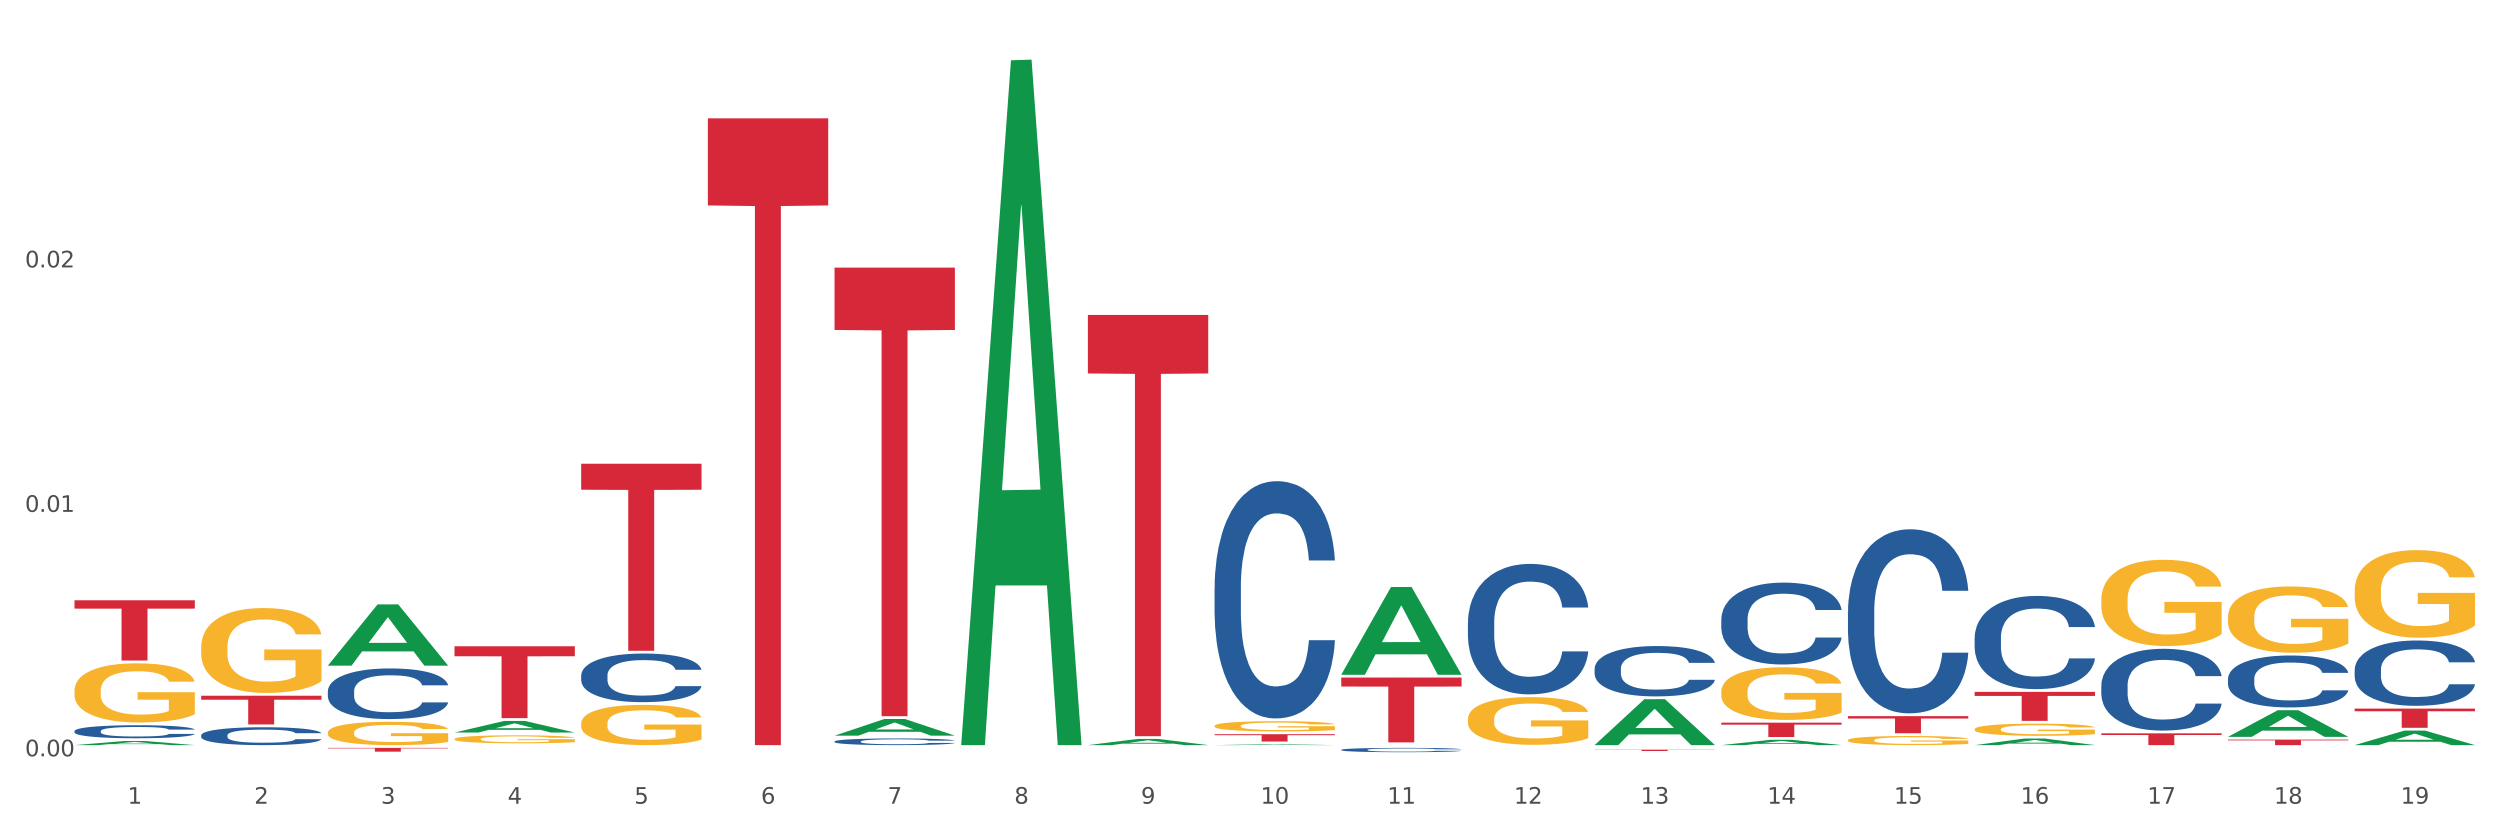 <?xml version="1.0" encoding="utf-8" standalone="no"?>
<!DOCTYPE svg PUBLIC "-//W3C//DTD SVG 1.1//EN"
  "http://www.w3.org/Graphics/SVG/1.1/DTD/svg11.dtd">
<svg xmlns:xlink="http://www.w3.org/1999/xlink" width="1080pt" height="360pt" viewBox="0 0 1080 360" xmlns="http://www.w3.org/2000/svg" version="1.1">
 <rect x="0" y="0" width="1080" height="360" fill="#333333" stroke="none"/>
 <defs>
  <style type="text/css">*{stroke-linejoin: round; stroke-linecap: butt}</style>
 </defs>
 <g id="figure_1">
  <g id="patch_1">
   <path d="M 0 360 
L 1080 360 
L 1080 0 
L 0 0 
z
" style="fill: #ffffff; stroke: #ffffff; stroke-linejoin: miter"/>
  </g>
  <g id="axes_1">
   <g id="matplotlib.axis_1">
    <g id="xtick_1">
     <g id="text_1">
      <!-- 1 -->
      <g style="fill: #4d4d4d" transform="translate(55.115 347.204) scale(0.096 -0.096)">
       <defs>
        <path id="DejaVuSans-31" d="M 794 531 
L 1825 531 
L 1825 4091 
L 703 3866 
L 703 4441 
L 1819 4666 
L 2450 4666 
L 2450 531 
L 3481 531 
L 3481 0 
L 794 0 
L 794 531 
z
" transform="scale(0.016)"/>
       </defs>
       <use xlink:href="#DejaVuSans-31"/>
      </g>
     </g>
    </g>
    <g id="xtick_2">
     <g id="text_2">
      <!-- 2 -->
      <g style="fill: #4d4d4d" transform="translate(109.839 347.204) scale(0.096 -0.096)">
       <defs>
        <path id="DejaVuSans-32" d="M 1228 531 
L 3431 531 
L 3431 0 
L 469 0 
L 469 531 
Q 828 903 1448 1529 
Q 2069 2156 2228 2338 
Q 2531 2678 2651 2914 
Q 2772 3150 2772 3378 
Q 2772 3750 2511 3984 
Q 2250 4219 1831 4219 
Q 1534 4219 1204 4116 
Q 875 4013 500 3803 
L 500 4441 
Q 881 4594 1212 4672 
Q 1544 4750 1819 4750 
Q 2544 4750 2975 4387 
Q 3406 4025 3406 3419 
Q 3406 3131 3298 2873 
Q 3191 2616 2906 2266 
Q 2828 2175 2409 1742 
Q 1991 1309 1228 531 
z
" transform="scale(0.016)"/>
       </defs>
       <use xlink:href="#DejaVuSans-32"/>
      </g>
     </g>
    </g>
    <g id="xtick_3">
     <g id="text_3">
      <!-- 3 -->
      <g style="fill: #4d4d4d" transform="translate(164.564 347.204) scale(0.096 -0.096)">
       <defs>
        <path id="DejaVuSans-33" d="M 2597 2516 
Q 3050 2419 3304 2112 
Q 3559 1806 3559 1356 
Q 3559 666 3084 287 
Q 2609 -91 1734 -91 
Q 1441 -91 1130 -33 
Q 819 25 488 141 
L 488 750 
Q 750 597 1062 519 
Q 1375 441 1716 441 
Q 2309 441 2620 675 
Q 2931 909 2931 1356 
Q 2931 1769 2642 2001 
Q 2353 2234 1838 2234 
L 1294 2234 
L 1294 2753 
L 1863 2753 
Q 2328 2753 2575 2939 
Q 2822 3125 2822 3475 
Q 2822 3834 2567 4026 
Q 2313 4219 1838 4219 
Q 1578 4219 1281 4162 
Q 984 4106 628 3988 
L 628 4550 
Q 988 4650 1302 4700 
Q 1616 4750 1894 4750 
Q 2613 4750 3031 4423 
Q 3450 4097 3450 3541 
Q 3450 3153 3228 2886 
Q 3006 2619 2597 2516 
z
" transform="scale(0.016)"/>
       </defs>
       <use xlink:href="#DejaVuSans-33"/>
      </g>
     </g>
    </g>
    <g id="xtick_4">
     <g id="text_4">
      <!-- 4 -->
      <g style="fill: #4d4d4d" transform="translate(219.288 347.204) scale(0.096 -0.096)">
       <defs>
        <path id="DejaVuSans-34" d="M 2419 4116 
L 825 1625 
L 2419 1625 
L 2419 4116 
z
M 2253 4666 
L 3047 4666 
L 3047 1625 
L 3713 1625 
L 3713 1100 
L 3047 1100 
L 3047 0 
L 2419 0 
L 2419 1100 
L 313 1100 
L 313 1709 
L 2253 4666 
z
" transform="scale(0.016)"/>
       </defs>
       <use xlink:href="#DejaVuSans-34"/>
      </g>
     </g>
    </g>
    <g id="xtick_5">
     <g id="text_5">
      <!-- 5 -->
      <g style="fill: #4d4d4d" transform="translate(274.012 347.204) scale(0.096 -0.096)">
       <defs>
        <path id="DejaVuSans-35" d="M 691 4666 
L 3169 4666 
L 3169 4134 
L 1269 4134 
L 1269 2991 
Q 1406 3038 1543 3061 
Q 1681 3084 1819 3084 
Q 2600 3084 3056 2656 
Q 3513 2228 3513 1497 
Q 3513 744 3044 326 
Q 2575 -91 1722 -91 
Q 1428 -91 1123 -41 
Q 819 9 494 109 
L 494 744 
Q 775 591 1075 516 
Q 1375 441 1709 441 
Q 2250 441 2565 725 
Q 2881 1009 2881 1497 
Q 2881 1984 2565 2268 
Q 2250 2553 1709 2553 
Q 1456 2553 1204 2497 
Q 953 2441 691 2322 
L 691 4666 
z
" transform="scale(0.016)"/>
       </defs>
       <use xlink:href="#DejaVuSans-35"/>
      </g>
     </g>
    </g>
    <g id="xtick_6">
     <g id="text_6">
      <!-- 6 -->
      <g style="fill: #4d4d4d" transform="translate(328.736 347.204) scale(0.096 -0.096)">
       <defs>
        <path id="DejaVuSans-36" d="M 2113 2584 
Q 1688 2584 1439 2293 
Q 1191 2003 1191 1497 
Q 1191 994 1439 701 
Q 1688 409 2113 409 
Q 2538 409 2786 701 
Q 3034 994 3034 1497 
Q 3034 2003 2786 2293 
Q 2538 2584 2113 2584 
z
M 3366 4563 
L 3366 3988 
Q 3128 4100 2886 4159 
Q 2644 4219 2406 4219 
Q 1781 4219 1451 3797 
Q 1122 3375 1075 2522 
Q 1259 2794 1537 2939 
Q 1816 3084 2150 3084 
Q 2853 3084 3261 2657 
Q 3669 2231 3669 1497 
Q 3669 778 3244 343 
Q 2819 -91 2113 -91 
Q 1303 -91 875 529 
Q 447 1150 447 2328 
Q 447 3434 972 4092 
Q 1497 4750 2381 4750 
Q 2619 4750 2861 4703 
Q 3103 4656 3366 4563 
z
" transform="scale(0.016)"/>
       </defs>
       <use xlink:href="#DejaVuSans-36"/>
      </g>
     </g>
    </g>
    <g id="xtick_7">
     <g id="text_7">
      <!-- 7 -->
      <g style="fill: #4d4d4d" transform="translate(383.461 347.204) scale(0.096 -0.096)">
       <defs>
        <path id="DejaVuSans-37" d="M 525 4666 
L 3525 4666 
L 3525 4397 
L 1831 0 
L 1172 0 
L 2766 4134 
L 525 4134 
L 525 4666 
z
" transform="scale(0.016)"/>
       </defs>
       <use xlink:href="#DejaVuSans-37"/>
      </g>
     </g>
    </g>
    <g id="xtick_8">
     <g id="text_8">
      <!-- 8 -->
      <g style="fill: #4d4d4d" transform="translate(438.185 347.204) scale(0.096 -0.096)">
       <defs>
        <path id="DejaVuSans-38" d="M 2034 2216 
Q 1584 2216 1326 1975 
Q 1069 1734 1069 1313 
Q 1069 891 1326 650 
Q 1584 409 2034 409 
Q 2484 409 2743 651 
Q 3003 894 3003 1313 
Q 3003 1734 2745 1975 
Q 2488 2216 2034 2216 
z
M 1403 2484 
Q 997 2584 770 2862 
Q 544 3141 544 3541 
Q 544 4100 942 4425 
Q 1341 4750 2034 4750 
Q 2731 4750 3128 4425 
Q 3525 4100 3525 3541 
Q 3525 3141 3298 2862 
Q 3072 2584 2669 2484 
Q 3125 2378 3379 2068 
Q 3634 1759 3634 1313 
Q 3634 634 3220 271 
Q 2806 -91 2034 -91 
Q 1263 -91 848 271 
Q 434 634 434 1313 
Q 434 1759 690 2068 
Q 947 2378 1403 2484 
z
M 1172 3481 
Q 1172 3119 1398 2916 
Q 1625 2713 2034 2713 
Q 2441 2713 2670 2916 
Q 2900 3119 2900 3481 
Q 2900 3844 2670 4047 
Q 2441 4250 2034 4250 
Q 1625 4250 1398 4047 
Q 1172 3844 1172 3481 
z
" transform="scale(0.016)"/>
       </defs>
       <use xlink:href="#DejaVuSans-38"/>
      </g>
     </g>
    </g>
    <g id="xtick_9">
     <g id="text_9">
      <!-- 9 -->
      <g style="fill: #4d4d4d" transform="translate(492.909 347.204) scale(0.096 -0.096)">
       <defs>
        <path id="DejaVuSans-39" d="M 703 97 
L 703 672 
Q 941 559 1184 500 
Q 1428 441 1663 441 
Q 2288 441 2617 861 
Q 2947 1281 2994 2138 
Q 2813 1869 2534 1725 
Q 2256 1581 1919 1581 
Q 1219 1581 811 2004 
Q 403 2428 403 3163 
Q 403 3881 828 4315 
Q 1253 4750 1959 4750 
Q 2769 4750 3195 4129 
Q 3622 3509 3622 2328 
Q 3622 1225 3098 567 
Q 2575 -91 1691 -91 
Q 1453 -91 1209 -44 
Q 966 3 703 97 
z
M 1959 2075 
Q 2384 2075 2632 2365 
Q 2881 2656 2881 3163 
Q 2881 3666 2632 3958 
Q 2384 4250 1959 4250 
Q 1534 4250 1286 3958 
Q 1038 3666 1038 3163 
Q 1038 2656 1286 2365 
Q 1534 2075 1959 2075 
z
" transform="scale(0.016)"/>
       </defs>
       <use xlink:href="#DejaVuSans-39"/>
      </g>
     </g>
    </g>
    <g id="xtick_10">
     <g id="text_10">
      <!-- 10 -->
      <g style="fill: #4d4d4d" transform="translate(544.58 347.204) scale(0.096 -0.096)">
       <defs>
        <path id="DejaVuSans-30" d="M 2034 4250 
Q 1547 4250 1301 3770 
Q 1056 3291 1056 2328 
Q 1056 1369 1301 889 
Q 1547 409 2034 409 
Q 2525 409 2770 889 
Q 3016 1369 3016 2328 
Q 3016 3291 2770 3770 
Q 2525 4250 2034 4250 
z
M 2034 4750 
Q 2819 4750 3233 4129 
Q 3647 3509 3647 2328 
Q 3647 1150 3233 529 
Q 2819 -91 2034 -91 
Q 1250 -91 836 529 
Q 422 1150 422 2328 
Q 422 3509 836 4129 
Q 1250 4750 2034 4750 
z
" transform="scale(0.016)"/>
       </defs>
       <use xlink:href="#DejaVuSans-31"/>
       <use xlink:href="#DejaVuSans-30" transform="translate(63.623 0)"/>
      </g>
     </g>
    </g>
    <g id="xtick_11">
     <g id="text_11">
      <!-- 11 -->
      <g style="fill: #4d4d4d" transform="translate(599.304 347.204) scale(0.096 -0.096)">
       <use xlink:href="#DejaVuSans-31"/>
       <use xlink:href="#DejaVuSans-31" transform="translate(63.623 0)"/>
      </g>
     </g>
    </g>
    <g id="xtick_12">
     <g id="text_12">
      <!-- 12 -->
      <g style="fill: #4d4d4d" transform="translate(654.028 347.204) scale(0.096 -0.096)">
       <use xlink:href="#DejaVuSans-31"/>
       <use xlink:href="#DejaVuSans-32" transform="translate(63.623 0)"/>
      </g>
     </g>
    </g>
    <g id="xtick_13">
     <g id="text_13">
      <!-- 13 -->
      <g style="fill: #4d4d4d" transform="translate(708.752 347.204) scale(0.096 -0.096)">
       <use xlink:href="#DejaVuSans-31"/>
       <use xlink:href="#DejaVuSans-33" transform="translate(63.623 0)"/>
      </g>
     </g>
    </g>
    <g id="xtick_14">
     <g id="text_14">
      <!-- 14 -->
      <g style="fill: #4d4d4d" transform="translate(763.477 347.204) scale(0.096 -0.096)">
       <use xlink:href="#DejaVuSans-31"/>
       <use xlink:href="#DejaVuSans-34" transform="translate(63.623 0)"/>
      </g>
     </g>
    </g>
    <g id="xtick_15">
     <g id="text_15">
      <!-- 15 -->
      <g style="fill: #4d4d4d" transform="translate(818.201 347.204) scale(0.096 -0.096)">
       <use xlink:href="#DejaVuSans-31"/>
       <use xlink:href="#DejaVuSans-35" transform="translate(63.623 0)"/>
      </g>
     </g>
    </g>
    <g id="xtick_16">
     <g id="text_16">
      <!-- 16 -->
      <g style="fill: #4d4d4d" transform="translate(872.925 347.204) scale(0.096 -0.096)">
       <use xlink:href="#DejaVuSans-31"/>
       <use xlink:href="#DejaVuSans-36" transform="translate(63.623 0)"/>
      </g>
     </g>
    </g>
    <g id="xtick_17">
     <g id="text_17">
      <!-- 17 -->
      <g style="fill: #4d4d4d" transform="translate(927.649 347.204) scale(0.096 -0.096)">
       <use xlink:href="#DejaVuSans-31"/>
       <use xlink:href="#DejaVuSans-37" transform="translate(63.623 0)"/>
      </g>
     </g>
    </g>
    <g id="xtick_18">
     <g id="text_18">
      <!-- 18 -->
      <g style="fill: #4d4d4d" transform="translate(982.374 347.204) scale(0.096 -0.096)">
       <use xlink:href="#DejaVuSans-31"/>
       <use xlink:href="#DejaVuSans-38" transform="translate(63.623 0)"/>
      </g>
     </g>
    </g>
    <g id="xtick_19">
     <g id="text_19">
      <!-- 19 -->
      <g style="fill: #4d4d4d" transform="translate(1037.098 347.204) scale(0.096 -0.096)">
       <use xlink:href="#DejaVuSans-31"/>
       <use xlink:href="#DejaVuSans-39" transform="translate(63.623 0)"/>
      </g>
     </g>
    </g>
    <g id="xtick_20"/>
    <g id="xtick_21"/>
    <g id="xtick_22"/>
    <g id="xtick_23"/>
    <g id="xtick_24"/>
    <g id="xtick_25"/>
    <g id="xtick_26"/>
    <g id="xtick_27"/>
    <g id="xtick_28"/>
    <g id="xtick_29"/>
    <g id="xtick_30"/>
    <g id="xtick_31"/>
    <g id="xtick_32"/>
    <g id="xtick_33"/>
    <g id="xtick_34"/>
    <g id="xtick_35"/>
    <g id="xtick_36"/>
    <g id="xtick_37"/>
   </g>
   <g id="matplotlib.axis_2">
    <g id="ytick_1">
     <g id="text_20">
      <!-- 0.00 -->
      <g style="fill: #4d4d4d" transform="translate(10.8 326.728) scale(0.096 -0.096)">
       <defs>
        <path id="DejaVuSans-2e" d="M 684 794 
L 1344 794 
L 1344 0 
L 684 0 
L 684 794 
z
" transform="scale(0.016)"/>
       </defs>
       <use xlink:href="#DejaVuSans-30"/>
       <use xlink:href="#DejaVuSans-2e" transform="translate(63.623 0)"/>
       <use xlink:href="#DejaVuSans-30" transform="translate(95.41 0)"/>
       <use xlink:href="#DejaVuSans-30" transform="translate(159.033 0)"/>
      </g>
     </g>
    </g>
    <g id="ytick_2">
     <g id="text_21">
      <!-- 0.01 -->
      <g style="fill: #4d4d4d" transform="translate(10.8 221.123) scale(0.096 -0.096)">
       <use xlink:href="#DejaVuSans-30"/>
       <use xlink:href="#DejaVuSans-2e" transform="translate(63.623 0)"/>
       <use xlink:href="#DejaVuSans-30" transform="translate(95.41 0)"/>
       <use xlink:href="#DejaVuSans-31" transform="translate(159.033 0)"/>
      </g>
     </g>
    </g>
    <g id="ytick_3">
     <g id="text_22">
      <!-- 0.02 -->
      <g style="fill: #4d4d4d" transform="translate(10.8 115.519) scale(0.096 -0.096)">
       <use xlink:href="#DejaVuSans-30"/>
       <use xlink:href="#DejaVuSans-2e" transform="translate(63.623 0)"/>
       <use xlink:href="#DejaVuSans-30" transform="translate(95.41 0)"/>
       <use xlink:href="#DejaVuSans-32" transform="translate(159.033 0)"/>
      </g>
     </g>
    </g>
    <g id="ytick_4"/>
    <g id="ytick_5"/>
    <g id="ytick_6"/>
   </g>
   <g id="PolyCollection_1">
    <path d="M 196.348 279.186 
L 248.336 279.186 
L 248.336 283.502 
L 227.886 283.531 
L 227.886 310.239 
L 216.675 310.239 
L 216.675 283.531 
L 196.348 283.502 
L 196.348 279.216 
L 196.348 279.186 
z
" clip-path="url(#p849c514e13)" style="fill: #d62839"/>
    <path d="M 141.624 323.081 
L 193.612 323.081 
L 193.612 323.309 
L 173.161 323.311 
L 173.161 324.723 
L 161.951 324.723 
L 161.951 323.311 
L 141.624 323.309 
L 141.624 323.082 
L 141.624 323.081 
z
" clip-path="url(#p849c514e13)" style="fill: #d62839"/>
    <path d="M 579.418 292.692 
L 631.406 292.692 
L 631.406 296.588 
L 610.956 296.615 
L 610.956 320.729 
L 599.745 320.729 
L 599.745 296.615 
L 579.418 296.588 
L 579.418 292.718 
L 579.418 292.692 
z
" clip-path="url(#p849c514e13)" style="fill: #d62839"/>
    <path d="M 524.693 317.172 
L 576.682 317.172 
L 576.682 317.613 
L 556.231 317.616 
L 556.231 320.343 
L 545.021 320.343 
L 545.021 317.616 
L 524.693 317.613 
L 524.693 317.175 
L 524.693 317.172 
z
" clip-path="url(#p849c514e13)" style="fill: #d62839"/>
    <path d="M 469.969 136.053 
L 521.957 136.053 
L 521.957 161.343 
L 501.507 161.514 
L 501.507 318.036 
L 490.296 318.036 
L 490.296 161.514 
L 469.969 161.343 
L 469.969 136.224 
L 469.969 136.053 
z
" clip-path="url(#p849c514e13)" style="fill: #d62839"/>
    <path d="M 360.521 115.612 
L 412.509 115.612 
L 412.509 142.544 
L 392.058 142.726 
L 392.058 309.412 
L 380.848 309.412 
L 380.848 142.726 
L 360.521 142.544 
L 360.521 115.794 
L 360.521 115.612 
z
" clip-path="url(#p849c514e13)" style="fill: #d62839"/>
    <path d="M 305.796 51.125 
L 357.784 51.125 
L 357.784 88.753 
L 337.334 89.007 
L 337.334 321.892 
L 326.123 321.892 
L 326.123 89.007 
L 305.796 88.753 
L 305.796 51.38 
L 305.796 51.125 
z
" clip-path="url(#p849c514e13)" style="fill: #d62839"/>
    <path d="M 251.072 200.337 
L 303.06 200.337 
L 303.06 211.565 
L 282.61 211.641 
L 282.61 281.137 
L 271.399 281.137 
L 271.399 211.641 
L 251.072 211.565 
L 251.072 200.412 
L 251.072 200.337 
z
" clip-path="url(#p849c514e13)" style="fill: #d62839"/>
    <path d="M 1017.212 306.103 
L 1069.2 306.103 
L 1069.2 307.259 
L 1048.75 307.266 
L 1048.75 314.419 
L 1037.539 314.419 
L 1037.539 307.266 
L 1017.212 307.259 
L 1017.212 306.111 
L 1017.212 306.103 
z
" clip-path="url(#p849c514e13)" style="fill: #d62839"/>
    <path d="M 853.039 298.892 
L 905.027 298.892 
L 905.027 300.633 
L 884.577 300.645 
L 884.577 311.425 
L 873.366 311.425 
L 873.366 300.645 
L 853.039 300.633 
L 853.039 298.903 
L 853.039 298.892 
z
" clip-path="url(#p849c514e13)" style="fill: #d62839"/>
    <path d="M 907.763 316.806 
L 959.751 316.806 
L 959.751 317.513 
L 939.301 317.518 
L 939.301 321.892 
L 928.09 321.892 
L 928.09 317.518 
L 907.763 317.513 
L 907.763 316.811 
L 907.763 316.806 
z
" clip-path="url(#p849c514e13)" style="fill: #d62839"/>
    <path d="M 962.488 319.522 
L 1014.476 319.522 
L 1014.476 319.851 
L 994.025 319.854 
L 994.025 321.892 
L 982.815 321.892 
L 982.815 319.854 
L 962.488 319.851 
L 962.488 319.524 
L 962.488 319.522 
z
" clip-path="url(#p849c514e13)" style="fill: #d62839"/>
    <path d="M 688.866 323.853 
L 740.854 323.853 
L 740.854 323.933 
L 720.404 323.934 
L 720.404 324.431 
L 709.193 324.431 
L 709.193 323.934 
L 688.866 323.933 
L 688.866 323.854 
L 688.866 323.853 
z
" clip-path="url(#p849c514e13)" style="fill: #d62839"/>
    <path d="M 743.591 312.195 
L 795.579 312.195 
L 795.579 313.056 
L 775.128 313.062 
L 775.128 318.39 
L 763.918 318.39 
L 763.918 313.062 
L 743.591 313.056 
L 743.591 312.201 
L 743.591 312.195 
z
" clip-path="url(#p849c514e13)" style="fill: #d62839"/>
    <path d="M 32.175 259.305 
L 84.163 259.305 
L 84.163 262.927 
L 63.713 262.951 
L 63.713 285.365 
L 52.502 285.365 
L 52.502 262.951 
L 32.175 262.927 
L 32.175 259.33 
L 32.175 259.305 
z
" clip-path="url(#p849c514e13)" style="fill: #d62839"/>
    <path d="M 86.899 300.547 
L 138.887 300.547 
L 138.887 302.274 
L 118.437 302.286 
L 118.437 312.976 
L 107.226 312.976 
L 107.226 302.286 
L 86.899 302.274 
L 86.899 300.558 
L 86.899 300.547 
z
" clip-path="url(#p849c514e13)" style="fill: #d62839"/>
    <path d="M 798.315 309.37 
L 850.303 309.37 
L 850.303 310.398 
L 829.853 310.405 
L 829.853 316.769 
L 818.642 316.769 
L 818.642 310.405 
L 798.315 310.398 
L 798.315 309.377 
L 798.315 309.37 
z
" clip-path="url(#p849c514e13)" style="fill: #d62839"/>
    <path d="M 141.624 316.476 
L 141.685 316.467 
L 141.685 316.136 
L 141.808 315.851 
L 142.421 315.162 
L 143.342 314.591 
L 144.017 314.288 
L 144.693 314.04 
L 145.49 313.792 
L 146.472 313.534 
L 148.252 313.157 
L 149.357 312.964 
L 150.708 312.762 
L 153.163 312.468 
L 154.943 312.302 
L 156.784 312.164 
L 159.792 311.999 
L 161.756 311.925 
L 163.843 311.87 
L 166.359 311.833 
L 168.262 311.824 
L 172.436 311.852 
L 175.996 311.934 
L 177.714 311.999 
L 179.924 312.109 
L 181.09 312.183 
L 182.993 312.33 
L 184.957 312.523 
L 186.308 312.688 
L 188.333 313.001 
L 189.867 313.314 
L 191.279 313.7 
L 192.016 313.966 
L 192.568 314.215 
L 193.059 314.5 
L 193.55 314.95 
L 182.502 314.95 
L 182.072 314.628 
L 181.397 314.325 
L 180.415 314.031 
L 179.556 313.847 
L 178.083 313.617 
L 176.732 313.47 
L 175.321 313.359 
L 173.602 313.268 
L 172.252 313.222 
L 170.349 313.185 
L 166.605 313.194 
L 164.088 313.268 
L 162.37 313.359 
L 161.265 313.442 
L 160.283 313.534 
L 159.178 313.663 
L 157.889 313.856 
L 156.968 314.031 
L 156.048 314.251 
L 155.311 314.472 
L 154.636 314.729 
L 154.083 315.005 
L 153.654 315.29 
L 153.286 315.64 
L 152.979 316.219 
L 152.979 317.478 
L 153.101 317.763 
L 153.408 318.14 
L 153.777 318.425 
L 154.39 318.766 
L 154.943 318.995 
L 155.986 319.326 
L 157.152 319.602 
L 158.073 319.777 
L 158.994 319.924 
L 160.59 320.126 
L 162.37 320.292 
L 163.904 320.393 
L 165.991 320.485 
L 167.403 320.522 
L 168.63 320.54 
L 171.638 320.54 
L 173.786 320.512 
L 176.18 320.448 
L 178.021 320.365 
L 179.556 320.264 
L 181.274 320.099 
L 182.379 319.942 
L 182.379 318.021 
L 168.876 318.012 
L 168.876 316.734 
L 193.612 316.734 
L 193.612 320.485 
L 192.568 320.678 
L 191.402 320.853 
L 190.174 321.009 
L 188.333 321.202 
L 186.123 321.386 
L 184.159 321.515 
L 182.072 321.625 
L 179.617 321.726 
L 176.425 321.818 
L 174.461 321.855 
L 172.006 321.882 
L 169.121 321.892 
L 166.605 321.873 
L 164.15 321.827 
L 161.572 321.744 
L 159.055 321.625 
L 157.152 321.505 
L 155.25 321.358 
L 153.224 321.165 
L 151.628 320.981 
L 150.401 320.816 
L 149.05 320.604 
L 147.577 320.329 
L 146.472 320.08 
L 145.49 319.823 
L 144.447 319.492 
L 143.71 319.207 
L 142.974 318.848 
L 142.544 318.582 
L 142.053 318.168 
L 141.685 317.589 
L 141.624 316.476 
z
" clip-path="url(#p849c514e13)" style="fill: #f7b32b"/>
    <path d="M 86.899 279.63 
L 86.961 279.596 
L 86.961 278.391 
L 87.083 277.352 
L 87.697 274.84 
L 88.618 272.764 
L 89.293 271.658 
L 89.968 270.754 
L 90.766 269.85 
L 91.748 268.912 
L 93.528 267.539 
L 94.633 266.835 
L 95.983 266.099 
L 98.439 265.027 
L 100.219 264.424 
L 102.06 263.921 
L 105.067 263.319 
L 107.032 263.051 
L 109.118 262.85 
L 111.635 262.716 
L 113.538 262.682 
L 117.712 262.783 
L 121.272 263.084 
L 122.99 263.319 
L 125.2 263.721 
L 126.366 263.988 
L 128.269 264.524 
L 130.233 265.228 
L 131.583 265.831 
L 133.609 266.969 
L 135.143 268.108 
L 136.555 269.515 
L 137.291 270.486 
L 137.844 271.39 
L 138.335 272.429 
L 138.826 274.07 
L 127.778 274.07 
L 127.348 272.898 
L 126.673 271.792 
L 125.691 270.721 
L 124.832 270.051 
L 123.358 269.213 
L 122.008 268.678 
L 120.596 268.276 
L 118.878 267.941 
L 117.527 267.773 
L 115.625 267.639 
L 111.881 267.673 
L 109.364 267.941 
L 107.645 268.276 
L 106.541 268.577 
L 105.559 268.912 
L 104.454 269.381 
L 103.165 270.084 
L 102.244 270.721 
L 101.323 271.524 
L 100.587 272.328 
L 99.912 273.266 
L 99.359 274.271 
L 98.93 275.309 
L 98.561 276.582 
L 98.254 278.692 
L 98.254 283.281 
L 98.377 284.319 
L 98.684 285.692 
L 99.052 286.73 
L 99.666 287.97 
L 100.219 288.807 
L 101.262 290.013 
L 102.428 291.018 
L 103.349 291.654 
L 104.27 292.19 
L 105.865 292.927 
L 107.645 293.529 
L 109.18 293.898 
L 111.267 294.233 
L 112.678 294.367 
L 113.906 294.434 
L 116.914 294.434 
L 119.062 294.333 
L 121.456 294.099 
L 123.297 293.797 
L 124.832 293.429 
L 126.55 292.826 
L 127.655 292.257 
L 127.655 285.257 
L 114.152 285.223 
L 114.152 280.568 
L 138.887 280.568 
L 138.887 294.233 
L 137.844 294.936 
L 136.678 295.573 
L 135.45 296.142 
L 133.609 296.845 
L 131.399 297.515 
L 129.435 297.984 
L 127.348 298.386 
L 124.893 298.754 
L 121.701 299.089 
L 119.737 299.223 
L 117.282 299.324 
L 114.397 299.357 
L 111.881 299.29 
L 109.425 299.123 
L 106.847 298.821 
L 104.331 298.386 
L 102.428 297.951 
L 100.525 297.415 
L 98.5 296.711 
L 96.904 296.041 
L 95.676 295.439 
L 94.326 294.668 
L 92.853 293.663 
L 91.748 292.759 
L 90.766 291.821 
L 89.723 290.616 
L 88.986 289.577 
L 88.25 288.271 
L 87.82 287.3 
L 87.329 285.793 
L 86.961 283.682 
L 86.899 279.63 
z
" clip-path="url(#p849c514e13)" style="fill: #f7b32b"/>
    <path d="M 32.175 298.365 
L 32.236 298.342 
L 32.236 297.501 
L 32.359 296.778 
L 32.973 295.027 
L 33.894 293.58 
L 34.569 292.81 
L 35.244 292.18 
L 36.042 291.549 
L 37.024 290.896 
L 38.804 289.939 
L 39.909 289.449 
L 41.259 288.935 
L 43.714 288.188 
L 45.494 287.768 
L 47.336 287.418 
L 50.343 286.998 
L 52.307 286.811 
L 54.394 286.671 
L 56.911 286.578 
L 58.814 286.554 
L 62.987 286.624 
L 66.547 286.835 
L 68.266 286.998 
L 70.476 287.278 
L 71.642 287.465 
L 73.544 287.838 
L 75.509 288.328 
L 76.859 288.749 
L 78.884 289.542 
L 80.419 290.336 
L 81.831 291.316 
L 82.567 291.993 
L 83.12 292.623 
L 83.611 293.347 
L 84.102 294.49 
L 73.053 294.49 
L 72.624 293.673 
L 71.949 292.903 
L 70.967 292.156 
L 70.107 291.689 
L 68.634 291.106 
L 67.284 290.733 
L 65.872 290.452 
L 64.153 290.219 
L 62.803 290.102 
L 60.9 290.009 
L 57.156 290.032 
L 54.64 290.219 
L 52.921 290.452 
L 51.816 290.662 
L 50.834 290.896 
L 49.729 291.223 
L 48.44 291.713 
L 47.52 292.156 
L 46.599 292.716 
L 45.863 293.277 
L 45.187 293.93 
L 44.635 294.63 
L 44.205 295.354 
L 43.837 296.241 
L 43.53 297.711 
L 43.53 300.909 
L 43.653 301.633 
L 43.96 302.59 
L 44.328 303.313 
L 44.942 304.177 
L 45.494 304.761 
L 46.538 305.601 
L 47.704 306.301 
L 48.625 306.745 
L 49.545 307.118 
L 51.141 307.631 
L 52.921 308.052 
L 54.456 308.308 
L 56.542 308.542 
L 57.954 308.635 
L 59.182 308.682 
L 62.189 308.682 
L 64.338 308.612 
L 66.731 308.448 
L 68.573 308.238 
L 70.107 307.982 
L 71.826 307.561 
L 72.931 307.165 
L 72.931 302.286 
L 59.427 302.263 
L 59.427 299.019 
L 84.163 299.019 
L 84.163 308.542 
L 83.12 309.032 
L 81.953 309.475 
L 80.726 309.872 
L 78.884 310.362 
L 76.675 310.829 
L 74.711 311.156 
L 72.624 311.436 
L 70.169 311.693 
L 66.977 311.926 
L 65.013 312.02 
L 62.558 312.09 
L 59.673 312.113 
L 57.156 312.066 
L 54.701 311.95 
L 52.123 311.74 
L 49.607 311.436 
L 47.704 311.133 
L 45.801 310.759 
L 43.776 310.269 
L 42.18 309.802 
L 40.952 309.382 
L 39.602 308.845 
L 38.129 308.145 
L 37.024 307.515 
L 36.042 306.861 
L 34.998 306.021 
L 34.262 305.297 
L 33.525 304.387 
L 33.096 303.71 
L 32.605 302.66 
L 32.236 301.189 
L 32.175 298.365 
z
" clip-path="url(#p849c514e13)" style="fill: #f7b32b"/>
    <path d="M 743.591 298.767 
L 743.652 298.746 
L 743.652 297.998 
L 743.775 297.354 
L 744.388 295.795 
L 745.309 294.507 
L 745.984 293.821 
L 746.66 293.26 
L 747.457 292.699 
L 748.44 292.117 
L 750.22 291.265 
L 751.324 290.829 
L 752.675 290.372 
L 755.13 289.707 
L 756.91 289.333 
L 758.751 289.021 
L 761.759 288.647 
L 763.723 288.481 
L 765.81 288.356 
L 768.326 288.273 
L 770.229 288.252 
L 774.403 288.315 
L 777.963 288.502 
L 779.681 288.647 
L 781.891 288.896 
L 783.057 289.063 
L 784.96 289.395 
L 786.924 289.831 
L 788.275 290.206 
L 790.3 290.912 
L 791.835 291.619 
L 793.246 292.491 
L 793.983 293.094 
L 794.535 293.655 
L 795.026 294.299 
L 795.517 295.317 
L 784.469 295.317 
L 784.039 294.59 
L 783.364 293.904 
L 782.382 293.239 
L 781.523 292.824 
L 780.05 292.304 
L 778.699 291.972 
L 777.288 291.722 
L 775.569 291.515 
L 774.219 291.411 
L 772.316 291.328 
L 768.572 291.348 
L 766.055 291.515 
L 764.337 291.722 
L 763.232 291.909 
L 762.25 292.117 
L 761.145 292.408 
L 759.856 292.844 
L 758.935 293.239 
L 758.015 293.738 
L 757.278 294.237 
L 756.603 294.819 
L 756.051 295.442 
L 755.621 296.086 
L 755.253 296.876 
L 754.946 298.185 
L 754.946 301.032 
L 755.068 301.676 
L 755.375 302.528 
L 755.744 303.172 
L 756.357 303.941 
L 756.91 304.46 
L 757.953 305.208 
L 759.119 305.832 
L 760.04 306.226 
L 760.961 306.559 
L 762.557 307.016 
L 764.337 307.39 
L 765.871 307.619 
L 767.958 307.826 
L 769.37 307.91 
L 770.597 307.951 
L 773.605 307.951 
L 775.753 307.889 
L 778.147 307.743 
L 779.988 307.556 
L 781.523 307.328 
L 783.241 306.954 
L 784.346 306.6 
L 784.346 302.258 
L 770.843 302.237 
L 770.843 299.348 
L 795.579 299.348 
L 795.579 307.826 
L 794.535 308.263 
L 793.369 308.658 
L 792.141 309.011 
L 790.3 309.447 
L 788.09 309.863 
L 786.126 310.154 
L 784.039 310.403 
L 781.584 310.632 
L 778.392 310.839 
L 776.428 310.923 
L 773.973 310.985 
L 771.088 311.006 
L 768.572 310.964 
L 766.117 310.86 
L 763.539 310.673 
L 761.022 310.403 
L 759.119 310.133 
L 757.217 309.8 
L 755.191 309.364 
L 753.595 308.948 
L 752.368 308.574 
L 751.017 308.097 
L 749.544 307.473 
L 748.44 306.912 
L 747.457 306.33 
L 746.414 305.582 
L 745.677 304.938 
L 744.941 304.128 
L 744.511 303.525 
L 744.02 302.59 
L 743.652 301.281 
L 743.591 298.767 
z
" clip-path="url(#p849c514e13)" style="fill: #f7b32b"/>
    <path d="M 634.142 310.679 
L 634.203 310.661 
L 634.203 309.984 
L 634.326 309.401 
L 634.94 307.99 
L 635.861 306.824 
L 636.536 306.204 
L 637.211 305.696 
L 638.009 305.188 
L 638.991 304.661 
L 640.771 303.89 
L 641.876 303.495 
L 643.226 303.082 
L 645.681 302.48 
L 647.461 302.141 
L 649.303 301.859 
L 652.31 301.521 
L 654.274 301.37 
L 656.361 301.258 
L 658.878 301.182 
L 660.781 301.163 
L 664.954 301.22 
L 668.514 301.389 
L 670.233 301.521 
L 672.443 301.746 
L 673.609 301.897 
L 675.512 302.198 
L 677.476 302.593 
L 678.826 302.931 
L 680.851 303.571 
L 682.386 304.21 
L 683.798 305 
L 684.534 305.545 
L 685.087 306.053 
L 685.578 306.636 
L 686.069 307.558 
L 675.02 307.558 
L 674.591 306.899 
L 673.916 306.279 
L 672.934 305.677 
L 672.074 305.301 
L 670.601 304.831 
L 669.251 304.53 
L 667.839 304.304 
L 666.121 304.116 
L 664.77 304.022 
L 662.867 303.947 
L 659.123 303.966 
L 656.607 304.116 
L 654.888 304.304 
L 653.783 304.473 
L 652.801 304.661 
L 651.696 304.925 
L 650.407 305.32 
L 649.487 305.677 
L 648.566 306.128 
L 647.83 306.58 
L 647.154 307.106 
L 646.602 307.67 
L 646.172 308.253 
L 645.804 308.968 
L 645.497 310.153 
L 645.497 312.729 
L 645.62 313.312 
L 645.927 314.083 
L 646.295 314.666 
L 646.909 315.362 
L 647.461 315.832 
L 648.505 316.509 
L 649.671 317.074 
L 650.592 317.431 
L 651.512 317.732 
L 653.108 318.146 
L 654.888 318.484 
L 656.423 318.691 
L 658.51 318.879 
L 659.921 318.954 
L 661.149 318.992 
L 664.156 318.992 
L 666.305 318.935 
L 668.698 318.804 
L 670.54 318.634 
L 672.074 318.428 
L 673.793 318.089 
L 674.898 317.769 
L 674.898 313.839 
L 661.394 313.82 
L 661.394 311.206 
L 686.13 311.206 
L 686.13 318.879 
L 685.087 319.274 
L 683.92 319.631 
L 682.693 319.951 
L 680.851 320.346 
L 678.642 320.722 
L 676.678 320.985 
L 674.591 321.211 
L 672.136 321.418 
L 668.944 321.606 
L 666.98 321.681 
L 664.525 321.738 
L 661.64 321.756 
L 659.123 321.719 
L 656.668 321.625 
L 654.09 321.455 
L 651.574 321.211 
L 649.671 320.966 
L 647.768 320.666 
L 645.743 320.271 
L 644.147 319.895 
L 642.919 319.556 
L 641.569 319.123 
L 640.096 318.559 
L 638.991 318.052 
L 638.009 317.525 
L 636.965 316.848 
L 636.229 316.265 
L 635.492 315.531 
L 635.063 314.986 
L 634.572 314.14 
L 634.203 312.955 
L 634.142 310.679 
z
" clip-path="url(#p849c514e13)" style="fill: #f7b32b"/>
    <path d="M 524.693 313.603 
L 524.755 313.599 
L 524.755 313.454 
L 524.878 313.328 
L 525.491 313.025 
L 526.412 312.775 
L 527.087 312.642 
L 527.762 312.533 
L 528.56 312.423 
L 529.542 312.31 
L 531.322 312.145 
L 532.427 312.06 
L 533.778 311.971 
L 536.233 311.842 
L 538.013 311.769 
L 539.854 311.708 
L 542.862 311.636 
L 544.826 311.603 
L 546.913 311.579 
L 549.429 311.563 
L 551.332 311.559 
L 555.506 311.571 
L 559.066 311.607 
L 560.784 311.636 
L 562.994 311.684 
L 564.16 311.716 
L 566.063 311.781 
L 568.027 311.866 
L 569.377 311.939 
L 571.403 312.076 
L 572.937 312.213 
L 574.349 312.383 
L 575.086 312.5 
L 575.638 312.609 
L 576.129 312.735 
L 576.62 312.933 
L 565.572 312.933 
L 565.142 312.791 
L 564.467 312.658 
L 563.485 312.529 
L 562.626 312.448 
L 561.153 312.347 
L 559.802 312.282 
L 558.391 312.234 
L 556.672 312.193 
L 555.322 312.173 
L 553.419 312.157 
L 549.675 312.161 
L 547.158 312.193 
L 545.44 312.234 
L 544.335 312.27 
L 543.353 312.31 
L 542.248 312.367 
L 540.959 312.452 
L 540.038 312.529 
L 539.118 312.625 
L 538.381 312.722 
L 537.706 312.836 
L 537.153 312.957 
L 536.724 313.082 
L 536.355 313.235 
L 536.049 313.49 
L 536.049 314.043 
L 536.171 314.169 
L 536.478 314.334 
L 536.847 314.46 
L 537.46 314.609 
L 538.013 314.71 
L 539.056 314.855 
L 540.222 314.977 
L 541.143 315.053 
L 542.064 315.118 
L 543.66 315.207 
L 545.44 315.28 
L 546.974 315.324 
L 549.061 315.365 
L 550.473 315.381 
L 551.7 315.389 
L 554.708 315.389 
L 556.856 315.377 
L 559.25 315.348 
L 561.091 315.312 
L 562.626 315.268 
L 564.344 315.195 
L 565.449 315.126 
L 565.449 314.282 
L 551.946 314.278 
L 551.946 313.716 
L 576.682 313.716 
L 576.682 315.365 
L 575.638 315.449 
L 574.472 315.526 
L 573.244 315.595 
L 571.403 315.68 
L 569.193 315.76 
L 567.229 315.817 
L 565.142 315.865 
L 562.687 315.91 
L 559.495 315.95 
L 557.531 315.966 
L 555.076 315.979 
L 552.191 315.983 
L 549.675 315.975 
L 547.22 315.954 
L 544.642 315.918 
L 542.125 315.865 
L 540.222 315.813 
L 538.32 315.748 
L 536.294 315.663 
L 534.698 315.583 
L 533.471 315.51 
L 532.12 315.417 
L 530.647 315.296 
L 529.542 315.187 
L 528.56 315.074 
L 527.517 314.928 
L 526.78 314.803 
L 526.044 314.645 
L 525.614 314.528 
L 525.123 314.346 
L 524.755 314.092 
L 524.693 313.603 
z
" clip-path="url(#p849c514e13)" style="fill: #f7b32b"/>
    <path d="M 251.072 312.546 
L 251.133 312.53 
L 251.133 311.959 
L 251.256 311.467 
L 251.87 310.277 
L 252.791 309.293 
L 253.466 308.77 
L 254.141 308.341 
L 254.939 307.913 
L 255.921 307.468 
L 257.701 306.818 
L 258.806 306.485 
L 260.156 306.136 
L 262.611 305.628 
L 264.391 305.342 
L 266.233 305.104 
L 269.24 304.819 
L 271.204 304.692 
L 273.291 304.597 
L 275.808 304.533 
L 277.711 304.517 
L 281.884 304.565 
L 285.444 304.708 
L 287.163 304.819 
L 289.373 305.009 
L 290.539 305.136 
L 292.442 305.39 
L 294.406 305.723 
L 295.756 306.009 
L 297.782 306.548 
L 299.316 307.088 
L 300.728 307.754 
L 301.464 308.214 
L 302.017 308.643 
L 302.508 309.135 
L 302.999 309.912 
L 291.951 309.912 
L 291.521 309.357 
L 290.846 308.833 
L 289.864 308.325 
L 289.004 308.008 
L 287.531 307.611 
L 286.181 307.357 
L 284.769 307.167 
L 283.051 307.008 
L 281.7 306.929 
L 279.797 306.866 
L 276.053 306.881 
L 273.537 307.008 
L 271.818 307.167 
L 270.713 307.31 
L 269.731 307.468 
L 268.627 307.691 
L 267.338 308.024 
L 266.417 308.325 
L 265.496 308.706 
L 264.76 309.087 
L 264.084 309.531 
L 263.532 310.007 
L 263.102 310.499 
L 262.734 311.102 
L 262.427 312.102 
L 262.427 314.275 
L 262.55 314.767 
L 262.857 315.418 
L 263.225 315.91 
L 263.839 316.497 
L 264.391 316.893 
L 265.435 317.465 
L 266.601 317.941 
L 267.522 318.242 
L 268.442 318.496 
L 270.038 318.845 
L 271.818 319.131 
L 273.353 319.305 
L 275.44 319.464 
L 276.851 319.527 
L 278.079 319.559 
L 281.086 319.559 
L 283.235 319.512 
L 285.629 319.4 
L 287.47 319.258 
L 289.004 319.083 
L 290.723 318.798 
L 291.828 318.528 
L 291.828 315.212 
L 278.324 315.196 
L 278.324 312.99 
L 303.06 312.99 
L 303.06 319.464 
L 302.017 319.797 
L 300.851 320.099 
L 299.623 320.368 
L 297.782 320.702 
L 295.572 321.019 
L 293.608 321.241 
L 291.521 321.431 
L 289.066 321.606 
L 285.874 321.765 
L 283.91 321.828 
L 281.455 321.876 
L 278.57 321.892 
L 276.053 321.86 
L 273.598 321.781 
L 271.02 321.638 
L 268.504 321.431 
L 266.601 321.225 
L 264.698 320.971 
L 262.673 320.638 
L 261.077 320.321 
L 259.849 320.035 
L 258.499 319.67 
L 257.026 319.194 
L 255.921 318.766 
L 254.939 318.322 
L 253.896 317.75 
L 253.159 317.258 
L 252.422 316.64 
L 251.993 316.179 
L 251.502 315.465 
L 251.133 314.466 
L 251.072 312.546 
z
" clip-path="url(#p849c514e13)" style="fill: #f7b32b"/>
    <path d="M 798.315 319.776 
L 798.376 319.772 
L 798.376 319.643 
L 798.499 319.532 
L 799.113 319.262 
L 800.033 319.039 
L 800.709 318.921 
L 801.384 318.824 
L 802.182 318.727 
L 803.164 318.626 
L 804.944 318.479 
L 806.049 318.404 
L 807.399 318.325 
L 809.854 318.21 
L 811.634 318.145 
L 813.475 318.091 
L 816.483 318.026 
L 818.447 317.998 
L 820.534 317.976 
L 823.051 317.962 
L 824.953 317.958 
L 829.127 317.969 
L 832.687 318.001 
L 834.406 318.026 
L 836.615 318.07 
L 837.782 318.098 
L 839.684 318.156 
L 841.648 318.231 
L 842.999 318.296 
L 845.024 318.418 
L 846.559 318.54 
L 847.97 318.691 
L 848.707 318.795 
L 849.259 318.892 
L 849.75 319.003 
L 850.242 319.179 
L 839.193 319.179 
L 838.764 319.054 
L 838.088 318.935 
L 837.106 318.82 
L 836.247 318.748 
L 834.774 318.659 
L 833.424 318.601 
L 832.012 318.558 
L 830.293 318.522 
L 828.943 318.504 
L 827.04 318.49 
L 823.296 318.493 
L 820.78 318.522 
L 819.061 318.558 
L 817.956 318.59 
L 816.974 318.626 
L 815.869 318.677 
L 814.58 318.752 
L 813.66 318.82 
L 812.739 318.906 
L 812.002 318.993 
L 811.327 319.093 
L 810.775 319.201 
L 810.345 319.312 
L 809.977 319.449 
L 809.67 319.675 
L 809.67 320.167 
L 809.793 320.279 
L 810.1 320.426 
L 810.468 320.537 
L 811.082 320.67 
L 811.634 320.76 
L 812.678 320.889 
L 813.844 320.997 
L 814.764 321.065 
L 815.685 321.123 
L 817.281 321.202 
L 819.061 321.267 
L 820.595 321.306 
L 822.682 321.342 
L 824.094 321.356 
L 825.322 321.364 
L 828.329 321.364 
L 830.477 321.353 
L 832.871 321.328 
L 834.713 321.295 
L 836.247 321.256 
L 837.966 321.191 
L 839.071 321.13 
L 839.071 320.379 
L 825.567 320.376 
L 825.567 319.876 
L 850.303 319.876 
L 850.303 321.342 
L 849.259 321.417 
L 848.093 321.486 
L 846.866 321.547 
L 845.024 321.622 
L 842.815 321.694 
L 840.851 321.744 
L 838.764 321.787 
L 836.308 321.827 
L 833.117 321.863 
L 831.153 321.877 
L 828.697 321.888 
L 825.813 321.892 
L 823.296 321.884 
L 820.841 321.866 
L 818.263 321.834 
L 815.746 321.787 
L 813.844 321.741 
L 811.941 321.683 
L 809.915 321.608 
L 808.32 321.536 
L 807.092 321.471 
L 805.742 321.389 
L 804.269 321.281 
L 803.164 321.184 
L 802.182 321.083 
L 801.138 320.954 
L 800.402 320.843 
L 799.665 320.703 
L 799.236 320.598 
L 798.744 320.437 
L 798.376 320.21 
L 798.315 319.776 
z
" clip-path="url(#p849c514e13)" style="fill: #f7b32b"/>
    <path d="M 853.039 315.041 
L 853.1 315.036 
L 853.1 314.863 
L 853.223 314.715 
L 853.837 314.355 
L 854.758 314.058 
L 855.433 313.899 
L 856.108 313.77 
L 856.906 313.64 
L 857.888 313.506 
L 859.668 313.309 
L 860.773 313.209 
L 862.123 313.103 
L 864.578 312.95 
L 866.358 312.863 
L 868.2 312.791 
L 871.207 312.705 
L 873.171 312.667 
L 875.258 312.638 
L 877.775 312.619 
L 879.678 312.614 
L 883.851 312.628 
L 887.411 312.671 
L 889.13 312.705 
L 891.34 312.763 
L 892.506 312.801 
L 894.409 312.878 
L 896.373 312.978 
L 897.723 313.065 
L 899.749 313.228 
L 901.283 313.391 
L 902.695 313.592 
L 903.431 313.731 
L 903.984 313.861 
L 904.475 314.01 
L 904.966 314.245 
L 893.918 314.245 
L 893.488 314.077 
L 892.813 313.918 
L 891.831 313.765 
L 890.971 313.669 
L 889.498 313.549 
L 888.148 313.472 
L 886.736 313.415 
L 885.018 313.367 
L 883.667 313.343 
L 881.765 313.324 
L 878.02 313.329 
L 875.504 313.367 
L 873.785 313.415 
L 872.68 313.458 
L 871.698 313.506 
L 870.594 313.573 
L 869.305 313.674 
L 868.384 313.765 
L 867.463 313.88 
L 866.727 313.995 
L 866.051 314.13 
L 865.499 314.273 
L 865.069 314.422 
L 864.701 314.604 
L 864.394 314.906 
L 864.394 315.564 
L 864.517 315.712 
L 864.824 315.909 
L 865.192 316.058 
L 865.806 316.235 
L 866.358 316.355 
L 867.402 316.528 
L 868.568 316.671 
L 869.489 316.763 
L 870.409 316.839 
L 872.005 316.945 
L 873.785 317.031 
L 875.32 317.084 
L 877.407 317.132 
L 878.818 317.151 
L 880.046 317.161 
L 883.053 317.161 
L 885.202 317.146 
L 887.596 317.113 
L 889.437 317.07 
L 890.971 317.017 
L 892.69 316.93 
L 893.795 316.849 
L 893.795 315.847 
L 880.291 315.842 
L 880.291 315.175 
L 905.027 315.175 
L 905.027 317.132 
L 903.984 317.233 
L 902.818 317.324 
L 901.59 317.405 
L 899.749 317.506 
L 897.539 317.602 
L 895.575 317.669 
L 893.488 317.727 
L 891.033 317.779 
L 887.841 317.827 
L 885.877 317.846 
L 883.422 317.861 
L 880.537 317.866 
L 878.02 317.856 
L 875.565 317.832 
L 872.987 317.789 
L 870.471 317.727 
L 868.568 317.664 
L 866.665 317.587 
L 864.64 317.487 
L 863.044 317.391 
L 861.816 317.305 
L 860.466 317.194 
L 858.993 317.05 
L 857.888 316.921 
L 856.906 316.787 
L 855.863 316.614 
L 855.126 316.465 
L 854.389 316.278 
L 853.96 316.139 
L 853.469 315.923 
L 853.1 315.621 
L 853.039 315.041 
z
" clip-path="url(#p849c514e13)" style="fill: #f7b32b"/>
    <path d="M 1017.212 289.377 
L 1017.273 289.351 
L 1017.273 288.629 
L 1017.458 287.65 
L 1018.134 285.847 
L 1018.994 284.481 
L 1020.469 282.884 
L 1021.268 282.214 
L 1022.312 281.466 
L 1024.463 280.255 
L 1026.921 279.225 
L 1028.642 278.658 
L 1029.932 278.297 
L 1032.821 277.653 
L 1034.48 277.37 
L 1036.2 277.138 
L 1037.675 276.983 
L 1040.133 276.803 
L 1042.1 276.725 
L 1044.374 276.7 
L 1046.279 276.725 
L 1048.798 276.829 
L 1052.485 277.138 
L 1053.899 277.318 
L 1055.804 277.627 
L 1057.77 278.04 
L 1059.368 278.452 
L 1061.211 279.044 
L 1063.116 279.817 
L 1064.96 280.797 
L 1066.25 281.698 
L 1067.295 282.652 
L 1068.217 283.811 
L 1068.893 285.074 
L 1069.2 286.13 
L 1057.954 286.13 
L 1057.647 285.177 
L 1057.033 284.146 
L 1056.418 283.45 
L 1055.742 282.884 
L 1054.697 282.239 
L 1053.776 281.827 
L 1052.239 281.338 
L 1050.826 281.028 
L 1049.658 280.848 
L 1048.245 280.693 
L 1045.234 280.539 
L 1043.083 280.539 
L 1041.731 280.59 
L 1040.072 280.719 
L 1038.659 280.9 
L 1036.999 281.209 
L 1035.709 281.544 
L 1034.418 281.982 
L 1033.681 282.291 
L 1032.575 282.858 
L 1031.837 283.322 
L 1030.854 284.12 
L 1030.301 284.687 
L 1029.318 286.156 
L 1028.888 287.238 
L 1028.703 287.985 
L 1028.58 288.81 
L 1028.58 292.829 
L 1028.949 294.633 
L 1029.256 295.406 
L 1029.748 296.282 
L 1030.67 297.416 
L 1032.022 298.524 
L 1033.435 299.322 
L 1034.603 299.812 
L 1035.709 300.173 
L 1036.815 300.456 
L 1038.167 300.714 
L 1039.273 300.868 
L 1040.932 301.023 
L 1042.899 301.1 
L 1044.435 301.1 
L 1047.569 300.971 
L 1048.982 300.843 
L 1050.334 300.662 
L 1051.809 300.379 
L 1052.977 300.07 
L 1053.653 299.838 
L 1054.759 299.348 
L 1055.619 298.833 
L 1056.357 298.24 
L 1056.848 297.725 
L 1057.401 296.952 
L 1057.831 296.076 
L 1057.954 295.612 
L 1069.2 295.612 
L 1068.954 296.54 
L 1068.524 297.441 
L 1067.664 298.652 
L 1066.988 299.348 
L 1065.943 300.198 
L 1064.837 300.92 
L 1063.301 301.719 
L 1061.887 302.311 
L 1060.412 302.827 
L 1058.815 303.29 
L 1055.926 303.935 
L 1054.882 304.115 
L 1052.67 304.424 
L 1050.949 304.604 
L 1048.429 304.785 
L 1045.848 304.888 
L 1043.145 304.914 
L 1040.748 304.862 
L 1038.105 304.708 
L 1036.446 304.553 
L 1034.603 304.321 
L 1032.452 303.96 
L 1030.424 303.522 
L 1028.519 303.007 
L 1026.737 302.414 
L 1025.078 301.744 
L 1022.927 300.636 
L 1021.329 299.554 
L 1020.162 298.549 
L 1019.363 297.699 
L 1018.564 296.617 
L 1018.134 295.87 
L 1017.458 294.066 
L 1017.212 292.391 
L 1017.212 289.377 
z
" clip-path="url(#p849c514e13)" style="fill: #255c99"/>
    <path d="M 196.348 316.46 
L 196.401 316.455 
L 217.84 311.433 
L 226.737 311.429 
L 248.336 316.469 
L 238.045 316.469 
L 233.383 315.295 
L 211.247 315.295 
L 211.087 315.314 
L 206.585 316.469 
L 196.348 316.469 
L 196.348 316.46 
L 214.034 314.595 
L 230.596 314.59 
L 222.395 312.503 
L 222.288 312.493 
L 222.181 312.508 
L 213.981 314.59 
L 214.034 314.595 
L 196.348 316.46 
z
" clip-path="url(#p849c514e13)" style="fill: #109648"/>
    <path d="M 141.624 287.524 
L 141.677 287.499 
L 163.116 261.108 
L 172.012 261.083 
L 193.612 287.574 
L 183.321 287.574 
L 178.658 281.405 
L 156.523 281.405 
L 156.362 281.505 
L 151.86 287.574 
L 141.624 287.574 
L 141.624 287.524 
L 159.31 277.724 
L 175.871 277.699 
L 167.671 266.729 
L 167.564 266.68 
L 167.457 266.754 
L 159.257 277.699 
L 159.31 277.724 
L 141.624 287.524 
z
" clip-path="url(#p849c514e13)" style="fill: #109648"/>
    <path d="M 1017.212 255.15 
L 1017.273 255.115 
L 1017.273 253.871 
L 1017.396 252.799 
L 1018.01 250.207 
L 1018.931 248.064 
L 1019.606 246.923 
L 1020.281 245.99 
L 1021.079 245.056 
L 1022.061 244.088 
L 1023.841 242.671 
L 1024.946 241.945 
L 1026.296 241.185 
L 1028.751 240.078 
L 1030.531 239.456 
L 1032.373 238.938 
L 1035.38 238.315 
L 1037.344 238.039 
L 1039.431 237.831 
L 1041.948 237.693 
L 1043.85 237.659 
L 1048.024 237.762 
L 1051.584 238.073 
L 1053.303 238.315 
L 1055.512 238.73 
L 1056.679 239.007 
L 1058.581 239.56 
L 1060.546 240.286 
L 1061.896 240.908 
L 1063.921 242.083 
L 1065.456 243.259 
L 1066.868 244.71 
L 1067.604 245.713 
L 1068.157 246.646 
L 1068.648 247.718 
L 1069.139 249.412 
L 1058.09 249.412 
L 1057.661 248.202 
L 1056.986 247.061 
L 1056.004 245.955 
L 1055.144 245.264 
L 1053.671 244.399 
L 1052.321 243.846 
L 1050.909 243.431 
L 1049.19 243.086 
L 1047.84 242.913 
L 1045.937 242.775 
L 1042.193 242.809 
L 1039.677 243.086 
L 1037.958 243.431 
L 1036.853 243.743 
L 1035.871 244.088 
L 1034.766 244.572 
L 1033.477 245.298 
L 1032.557 245.955 
L 1031.636 246.785 
L 1030.899 247.614 
L 1030.224 248.582 
L 1029.672 249.619 
L 1029.242 250.691 
L 1028.874 252.004 
L 1028.567 254.182 
L 1028.567 258.918 
L 1028.69 259.989 
L 1028.997 261.407 
L 1029.365 262.478 
L 1029.979 263.757 
L 1030.531 264.622 
L 1031.575 265.866 
L 1032.741 266.903 
L 1033.662 267.56 
L 1034.582 268.113 
L 1036.178 268.873 
L 1037.958 269.496 
L 1039.493 269.876 
L 1041.579 270.222 
L 1042.991 270.36 
L 1044.219 270.429 
L 1047.226 270.429 
L 1049.375 270.325 
L 1051.768 270.083 
L 1053.61 269.772 
L 1055.144 269.392 
L 1056.863 268.77 
L 1057.968 268.182 
L 1057.968 260.957 
L 1044.464 260.923 
L 1044.464 256.118 
L 1069.2 256.118 
L 1069.2 270.222 
L 1068.157 270.947 
L 1066.99 271.604 
L 1065.763 272.192 
L 1063.921 272.918 
L 1061.712 273.609 
L 1059.748 274.093 
L 1057.661 274.508 
L 1055.206 274.888 
L 1052.014 275.234 
L 1050.05 275.372 
L 1047.595 275.476 
L 1044.71 275.51 
L 1042.193 275.441 
L 1039.738 275.268 
L 1037.16 274.957 
L 1034.644 274.508 
L 1032.741 274.059 
L 1030.838 273.506 
L 1028.813 272.78 
L 1027.217 272.088 
L 1025.989 271.466 
L 1024.639 270.671 
L 1023.166 269.634 
L 1022.061 268.701 
L 1021.079 267.733 
L 1020.035 266.488 
L 1019.299 265.417 
L 1018.562 264.068 
L 1018.133 263.066 
L 1017.642 261.51 
L 1017.273 259.333 
L 1017.212 255.15 
z
" clip-path="url(#p849c514e13)" style="fill: #f7b32b"/>
    <path d="M 962.488 266.577 
L 962.549 266.551 
L 962.549 265.609 
L 962.672 264.798 
L 963.286 262.836 
L 964.206 261.214 
L 964.881 260.351 
L 965.557 259.644 
L 966.355 258.938 
L 967.337 258.205 
L 969.117 257.132 
L 970.221 256.583 
L 971.572 256.007 
L 974.027 255.17 
L 975.807 254.699 
L 977.648 254.307 
L 980.656 253.836 
L 982.62 253.626 
L 984.707 253.469 
L 987.223 253.365 
L 989.126 253.339 
L 993.3 253.417 
L 996.86 253.653 
L 998.579 253.836 
L 1000.788 254.15 
L 1001.954 254.359 
L 1003.857 254.778 
L 1005.821 255.327 
L 1007.172 255.798 
L 1009.197 256.688 
L 1010.732 257.577 
L 1012.143 258.676 
L 1012.88 259.435 
L 1013.432 260.141 
L 1013.923 260.952 
L 1014.414 262.234 
L 1003.366 262.234 
L 1002.936 261.319 
L 1002.261 260.455 
L 1001.279 259.618 
L 1000.42 259.095 
L 998.947 258.441 
L 997.596 258.022 
L 996.185 257.708 
L 994.466 257.446 
L 993.116 257.316 
L 991.213 257.211 
L 987.469 257.237 
L 984.952 257.446 
L 983.234 257.708 
L 982.129 257.943 
L 981.147 258.205 
L 980.042 258.571 
L 978.753 259.121 
L 977.832 259.618 
L 976.912 260.246 
L 976.175 260.874 
L 975.5 261.606 
L 974.948 262.391 
L 974.518 263.202 
L 974.15 264.197 
L 973.843 265.845 
L 973.843 269.429 
L 973.966 270.24 
L 974.272 271.313 
L 974.641 272.124 
L 975.255 273.092 
L 975.807 273.746 
L 976.85 274.688 
L 978.017 275.473 
L 978.937 275.97 
L 979.858 276.389 
L 981.454 276.964 
L 983.234 277.435 
L 984.768 277.723 
L 986.855 277.985 
L 988.267 278.09 
L 989.494 278.142 
L 992.502 278.142 
L 994.65 278.063 
L 997.044 277.88 
L 998.885 277.645 
L 1000.42 277.357 
L 1002.139 276.886 
L 1003.243 276.441 
L 1003.243 270.973 
L 989.74 270.947 
L 989.74 267.31 
L 1014.476 267.31 
L 1014.476 277.985 
L 1013.432 278.534 
L 1012.266 279.031 
L 1011.038 279.476 
L 1009.197 280.026 
L 1006.987 280.549 
L 1005.023 280.915 
L 1002.936 281.229 
L 1000.481 281.517 
L 997.29 281.779 
L 995.325 281.883 
L 992.87 281.962 
L 989.985 281.988 
L 987.469 281.936 
L 985.014 281.805 
L 982.436 281.569 
L 979.919 281.229 
L 978.017 280.889 
L 976.114 280.47 
L 974.088 279.921 
L 972.492 279.398 
L 971.265 278.927 
L 969.915 278.325 
L 968.441 277.54 
L 967.337 276.834 
L 966.355 276.101 
L 965.311 275.159 
L 964.575 274.348 
L 963.838 273.328 
L 963.408 272.569 
L 962.917 271.392 
L 962.549 269.743 
L 962.488 266.577 
z
" clip-path="url(#p849c514e13)" style="fill: #f7b32b"/>
    <path d="M 907.763 259.053 
L 907.825 259.019 
L 907.825 257.795 
L 907.948 256.74 
L 908.561 254.188 
L 909.482 252.079 
L 910.157 250.956 
L 910.832 250.037 
L 911.63 249.119 
L 912.612 248.166 
L 914.392 246.771 
L 915.497 246.056 
L 916.847 245.308 
L 919.303 244.219 
L 921.083 243.607 
L 922.924 243.096 
L 925.932 242.484 
L 927.896 242.212 
L 929.983 242.008 
L 932.499 241.872 
L 934.402 241.838 
L 938.576 241.94 
L 942.136 242.246 
L 943.854 242.484 
L 946.064 242.892 
L 947.23 243.164 
L 949.133 243.709 
L 951.097 244.423 
L 952.447 245.036 
L 954.473 246.193 
L 956.007 247.349 
L 957.419 248.778 
L 958.156 249.765 
L 958.708 250.684 
L 959.199 251.738 
L 959.69 253.406 
L 948.642 253.406 
L 948.212 252.215 
L 947.537 251.092 
L 946.555 250.003 
L 945.696 249.323 
L 944.223 248.472 
L 942.872 247.928 
L 941.46 247.519 
L 939.742 247.179 
L 938.392 247.009 
L 936.489 246.873 
L 932.745 246.907 
L 930.228 247.179 
L 928.51 247.519 
L 927.405 247.826 
L 926.423 248.166 
L 925.318 248.642 
L 924.029 249.357 
L 923.108 250.003 
L 922.187 250.82 
L 921.451 251.636 
L 920.776 252.589 
L 920.223 253.61 
L 919.794 254.664 
L 919.425 255.957 
L 919.119 258.101 
L 919.119 262.762 
L 919.241 263.817 
L 919.548 265.212 
L 919.916 266.267 
L 920.53 267.525 
L 921.083 268.376 
L 922.126 269.601 
L 923.292 270.622 
L 924.213 271.268 
L 925.134 271.812 
L 926.73 272.561 
L 928.51 273.173 
L 930.044 273.548 
L 932.131 273.888 
L 933.543 274.024 
L 934.77 274.092 
L 937.778 274.092 
L 939.926 273.99 
L 942.32 273.752 
L 944.161 273.445 
L 945.696 273.071 
L 947.414 272.459 
L 948.519 271.88 
L 948.519 264.769 
L 935.016 264.735 
L 935.016 260.006 
L 959.751 260.006 
L 959.751 273.888 
L 958.708 274.602 
L 957.542 275.249 
L 956.314 275.827 
L 954.473 276.542 
L 952.263 277.222 
L 950.299 277.698 
L 948.212 278.107 
L 945.757 278.481 
L 942.565 278.821 
L 940.601 278.957 
L 938.146 279.059 
L 935.261 279.093 
L 932.745 279.025 
L 930.29 278.855 
L 927.712 278.549 
L 925.195 278.107 
L 923.292 277.664 
L 921.39 277.12 
L 919.364 276.406 
L 917.768 275.725 
L 916.541 275.113 
L 915.19 274.33 
L 913.717 273.309 
L 912.612 272.391 
L 911.63 271.438 
L 910.587 270.213 
L 909.85 269.159 
L 909.114 267.832 
L 908.684 266.845 
L 908.193 265.314 
L 907.825 263.17 
L 907.763 259.053 
z
" clip-path="url(#p849c514e13)" style="fill: #f7b32b"/>
    <path d="M 196.348 319.249 
L 196.409 319.246 
L 196.409 319.133 
L 196.532 319.035 
L 197.146 318.799 
L 198.066 318.605 
L 198.742 318.501 
L 199.417 318.416 
L 200.215 318.331 
L 201.197 318.243 
L 202.977 318.114 
L 204.082 318.048 
L 205.432 317.979 
L 207.887 317.879 
L 209.667 317.822 
L 211.508 317.775 
L 214.516 317.718 
L 216.48 317.693 
L 218.567 317.674 
L 221.084 317.662 
L 222.986 317.659 
L 227.16 317.668 
L 230.72 317.696 
L 232.439 317.718 
L 234.648 317.756 
L 235.815 317.781 
L 237.717 317.831 
L 239.681 317.897 
L 241.032 317.954 
L 243.057 318.061 
L 244.592 318.168 
L 246.003 318.3 
L 246.74 318.391 
L 247.292 318.476 
L 247.783 318.573 
L 248.275 318.727 
L 237.226 318.727 
L 236.797 318.617 
L 236.121 318.513 
L 235.139 318.413 
L 234.28 318.35 
L 232.807 318.271 
L 231.457 318.221 
L 230.045 318.183 
L 228.326 318.152 
L 226.976 318.136 
L 225.073 318.124 
L 221.329 318.127 
L 218.813 318.152 
L 217.094 318.183 
L 215.989 318.212 
L 215.007 318.243 
L 213.902 318.287 
L 212.613 318.353 
L 211.693 318.413 
L 210.772 318.488 
L 210.035 318.564 
L 209.36 318.652 
L 208.808 318.746 
L 208.378 318.843 
L 208.01 318.963 
L 207.703 319.161 
L 207.703 319.591 
L 207.826 319.689 
L 208.133 319.818 
L 208.501 319.915 
L 209.115 320.031 
L 209.667 320.11 
L 210.711 320.223 
L 211.877 320.317 
L 212.797 320.377 
L 213.718 320.427 
L 215.314 320.497 
L 217.094 320.553 
L 218.628 320.588 
L 220.715 320.619 
L 222.127 320.632 
L 223.355 320.638 
L 226.362 320.638 
L 228.51 320.629 
L 230.904 320.607 
L 232.746 320.578 
L 234.28 320.544 
L 235.999 320.487 
L 237.104 320.434 
L 237.104 319.777 
L 223.6 319.774 
L 223.6 319.337 
L 248.336 319.337 
L 248.336 320.619 
L 247.292 320.685 
L 246.126 320.745 
L 244.899 320.798 
L 243.057 320.864 
L 240.848 320.927 
L 238.884 320.971 
L 236.797 321.009 
L 234.341 321.043 
L 231.15 321.075 
L 229.186 321.087 
L 226.73 321.097 
L 223.846 321.1 
L 221.329 321.094 
L 218.874 321.078 
L 216.296 321.05 
L 213.779 321.009 
L 211.877 320.968 
L 209.974 320.918 
L 207.948 320.852 
L 206.353 320.789 
L 205.125 320.732 
L 203.775 320.66 
L 202.302 320.566 
L 201.197 320.481 
L 200.215 320.393 
L 199.171 320.28 
L 198.435 320.182 
L 197.698 320.06 
L 197.269 319.969 
L 196.777 319.827 
L 196.409 319.629 
L 196.348 319.249 
z
" clip-path="url(#p849c514e13)" style="fill: #f7b32b"/>
    <path d="M 579.418 323.92 
L 579.479 323.919 
L 579.479 323.871 
L 579.664 323.806 
L 580.34 323.687 
L 581.2 323.596 
L 582.675 323.49 
L 583.474 323.446 
L 584.518 323.397 
L 586.669 323.316 
L 589.127 323.248 
L 590.848 323.211 
L 592.138 323.187 
L 595.026 323.144 
L 596.686 323.125 
L 598.406 323.11 
L 599.881 323.1 
L 602.339 323.088 
L 604.306 323.083 
L 606.579 323.081 
L 608.484 323.083 
L 611.004 323.089 
L 614.691 323.11 
L 616.104 323.122 
L 618.009 323.142 
L 619.976 323.17 
L 621.574 323.197 
L 623.417 323.236 
L 625.322 323.287 
L 627.166 323.352 
L 628.456 323.412 
L 629.501 323.475 
L 630.423 323.552 
L 631.099 323.636 
L 631.406 323.705 
L 620.16 323.705 
L 619.853 323.642 
L 619.238 323.574 
L 618.624 323.528 
L 617.948 323.49 
L 616.903 323.448 
L 615.981 323.42 
L 614.445 323.388 
L 613.032 323.368 
L 611.864 323.356 
L 610.451 323.345 
L 607.44 323.335 
L 605.289 323.335 
L 603.937 323.339 
L 602.278 323.347 
L 600.864 323.359 
L 599.205 323.38 
L 597.915 323.402 
L 596.624 323.431 
L 595.887 323.451 
L 594.781 323.489 
L 594.043 323.519 
L 593.06 323.572 
L 592.507 323.61 
L 591.524 323.707 
L 591.094 323.779 
L 590.909 323.828 
L 590.786 323.883 
L 590.786 324.149 
L 591.155 324.269 
L 591.462 324.32 
L 591.954 324.378 
L 592.876 324.453 
L 594.228 324.526 
L 595.641 324.579 
L 596.809 324.612 
L 597.915 324.636 
L 599.021 324.654 
L 600.373 324.671 
L 601.479 324.682 
L 603.138 324.692 
L 605.105 324.697 
L 606.641 324.697 
L 609.775 324.688 
L 611.188 324.68 
L 612.54 324.668 
L 614.015 324.649 
L 615.183 324.629 
L 615.859 324.613 
L 616.965 324.581 
L 617.825 324.547 
L 618.562 324.508 
L 619.054 324.473 
L 619.607 324.422 
L 620.037 324.364 
L 620.16 324.333 
L 631.406 324.333 
L 631.16 324.395 
L 630.73 324.455 
L 629.87 324.535 
L 629.194 324.581 
L 628.149 324.637 
L 627.043 324.685 
L 625.506 324.738 
L 624.093 324.777 
L 622.618 324.811 
L 621.02 324.842 
L 618.132 324.885 
L 617.088 324.897 
L 614.875 324.917 
L 613.155 324.929 
L 610.635 324.941 
L 608.054 324.948 
L 605.35 324.95 
L 602.954 324.946 
L 600.311 324.936 
L 598.652 324.926 
L 596.809 324.91 
L 594.658 324.886 
L 592.63 324.857 
L 590.725 324.823 
L 588.943 324.784 
L 587.284 324.74 
L 585.133 324.666 
L 583.535 324.595 
L 582.367 324.528 
L 581.569 324.472 
L 580.77 324.4 
L 580.34 324.351 
L 579.664 324.231 
L 579.418 324.12 
L 579.418 323.92 
z
" clip-path="url(#p849c514e13)" style="fill: #255c99"/>
    <path d="M 360.521 320.304 
L 360.582 320.301 
L 360.582 320.228 
L 360.766 320.128 
L 361.442 319.943 
L 362.303 319.804 
L 363.778 319.641 
L 364.576 319.572 
L 365.621 319.496 
L 367.772 319.372 
L 370.23 319.267 
L 371.951 319.209 
L 373.241 319.172 
L 376.129 319.106 
L 377.789 319.077 
L 379.509 319.054 
L 380.984 319.038 
L 383.442 319.019 
L 385.409 319.011 
L 387.682 319.009 
L 389.587 319.011 
L 392.107 319.022 
L 395.794 319.054 
L 397.207 319.072 
L 399.112 319.104 
L 401.079 319.146 
L 402.676 319.188 
L 404.52 319.248 
L 406.425 319.327 
L 408.269 319.427 
L 409.559 319.52 
L 410.604 319.617 
L 411.525 319.735 
L 412.201 319.864 
L 412.509 319.972 
L 401.263 319.972 
L 400.956 319.875 
L 400.341 319.77 
L 399.727 319.699 
L 399.051 319.641 
L 398.006 319.575 
L 397.084 319.533 
L 395.548 319.483 
L 394.135 319.451 
L 392.967 319.433 
L 391.554 319.417 
L 388.543 319.401 
L 386.392 319.401 
L 385.04 319.406 
L 383.381 319.42 
L 381.967 319.438 
L 380.308 319.47 
L 379.018 319.504 
L 377.727 319.549 
L 376.99 319.58 
L 375.884 319.638 
L 375.146 319.685 
L 374.163 319.767 
L 373.61 319.825 
L 372.627 319.975 
L 372.196 320.086 
L 372.012 320.162 
L 371.889 320.246 
L 371.889 320.657 
L 372.258 320.841 
L 372.565 320.92 
L 373.057 321.01 
L 373.979 321.125 
L 375.33 321.239 
L 376.744 321.32 
L 377.911 321.37 
L 379.018 321.407 
L 380.124 321.436 
L 381.476 321.462 
L 382.582 321.478 
L 384.241 321.494 
L 386.207 321.502 
L 387.744 321.502 
L 390.878 321.489 
L 392.291 321.476 
L 393.643 321.457 
L 395.118 321.428 
L 396.285 321.397 
L 396.961 321.373 
L 398.068 321.323 
L 398.928 321.27 
L 399.665 321.21 
L 400.157 321.157 
L 400.71 321.078 
L 401.14 320.989 
L 401.263 320.941 
L 412.509 320.941 
L 412.263 321.036 
L 411.833 321.128 
L 410.972 321.252 
L 410.296 321.323 
L 409.252 321.41 
L 408.146 321.484 
L 406.609 321.565 
L 405.196 321.626 
L 403.721 321.678 
L 402.123 321.726 
L 399.235 321.792 
L 398.19 321.81 
L 395.978 321.842 
L 394.258 321.86 
L 391.738 321.878 
L 389.157 321.889 
L 386.453 321.892 
L 384.057 321.886 
L 381.414 321.871 
L 379.755 321.855 
L 377.911 321.831 
L 375.761 321.794 
L 373.733 321.749 
L 371.828 321.697 
L 370.046 321.636 
L 368.386 321.568 
L 366.236 321.455 
L 364.638 321.344 
L 363.47 321.241 
L 362.671 321.154 
L 361.873 321.044 
L 361.442 320.968 
L 360.766 320.783 
L 360.521 320.612 
L 360.521 320.304 
z
" clip-path="url(#p849c514e13)" style="fill: #255c99"/>
    <path d="M 524.693 253.924 
L 524.755 253.83 
L 524.755 251.209 
L 524.939 247.652 
L 525.615 241.1 
L 526.476 236.138 
L 527.95 230.335 
L 528.749 227.901 
L 529.794 225.186 
L 531.945 220.787 
L 534.403 217.042 
L 536.123 214.983 
L 537.414 213.673 
L 540.302 211.332 
L 541.961 210.303 
L 543.682 209.46 
L 545.157 208.899 
L 547.615 208.243 
L 549.581 207.962 
L 551.855 207.869 
L 553.76 207.962 
L 556.28 208.337 
L 559.967 209.46 
L 561.38 210.115 
L 563.285 211.239 
L 565.252 212.736 
L 566.849 214.234 
L 568.693 216.387 
L 570.598 219.195 
L 572.441 222.753 
L 573.732 226.029 
L 574.777 229.492 
L 575.698 233.705 
L 576.374 238.291 
L 576.682 242.129 
L 565.436 242.129 
L 565.129 238.666 
L 564.514 234.922 
L 563.9 232.394 
L 563.224 230.335 
L 562.179 227.995 
L 561.257 226.497 
L 559.721 224.718 
L 558.307 223.595 
L 557.14 222.94 
L 555.727 222.378 
L 552.715 221.816 
L 550.565 221.816 
L 549.213 222.004 
L 547.553 222.472 
L 546.14 223.127 
L 544.481 224.25 
L 543.19 225.467 
L 541.9 227.059 
L 541.163 228.182 
L 540.056 230.241 
L 539.319 231.926 
L 538.336 234.828 
L 537.783 236.887 
L 536.799 242.223 
L 536.369 246.155 
L 536.185 248.869 
L 536.062 251.865 
L 536.062 266.467 
L 536.431 273.02 
L 536.738 275.828 
L 537.23 279.011 
L 538.151 283.13 
L 539.503 287.155 
L 540.917 290.057 
L 542.084 291.835 
L 543.19 293.146 
L 544.297 294.175 
L 545.648 295.112 
L 546.755 295.673 
L 548.414 296.235 
L 550.38 296.516 
L 551.917 296.516 
L 555.051 296.048 
L 556.464 295.58 
L 557.816 294.924 
L 559.291 293.895 
L 560.458 292.771 
L 561.134 291.929 
L 562.24 290.15 
L 563.101 288.278 
L 563.838 286.125 
L 564.33 284.253 
L 564.883 281.445 
L 565.313 278.262 
L 565.436 276.577 
L 576.682 276.577 
L 576.436 279.947 
L 576.006 283.223 
L 575.145 287.623 
L 574.469 290.15 
L 573.425 293.239 
L 572.318 295.86 
L 570.782 298.762 
L 569.369 300.915 
L 567.894 302.787 
L 566.296 304.472 
L 563.408 306.813 
L 562.363 307.468 
L 560.151 308.591 
L 558.43 309.246 
L 555.911 309.902 
L 553.33 310.276 
L 550.626 310.37 
L 548.229 310.182 
L 545.587 309.621 
L 543.928 309.059 
L 542.084 308.217 
L 539.933 306.906 
L 537.906 305.315 
L 536.001 303.443 
L 534.218 301.29 
L 532.559 298.856 
L 530.408 294.831 
L 528.811 290.899 
L 527.643 287.248 
L 526.844 284.159 
L 526.045 280.228 
L 525.615 277.513 
L 524.939 270.961 
L 524.693 264.876 
L 524.693 253.924 
z
" clip-path="url(#p849c514e13)" style="fill: #255c99"/>
    <path d="M 86.899 317.637 
L 86.961 317.63 
L 86.961 317.432 
L 87.145 317.164 
L 87.821 316.67 
L 88.681 316.296 
L 90.156 315.859 
L 90.955 315.675 
L 92 315.47 
L 94.151 315.139 
L 96.609 314.857 
L 98.329 314.701 
L 99.62 314.603 
L 102.508 314.426 
L 104.167 314.349 
L 105.888 314.285 
L 107.363 314.243 
L 109.821 314.193 
L 111.787 314.172 
L 114.061 314.165 
L 115.966 314.172 
L 118.485 314.2 
L 122.172 314.285 
L 123.586 314.334 
L 125.491 314.419 
L 127.457 314.532 
L 129.055 314.645 
L 130.899 314.807 
L 132.804 315.019 
L 134.647 315.287 
L 135.938 315.534 
L 136.982 315.795 
L 137.904 316.113 
L 138.58 316.458 
L 138.887 316.748 
L 127.642 316.748 
L 127.334 316.487 
L 126.72 316.204 
L 126.105 316.014 
L 125.429 315.859 
L 124.385 315.682 
L 123.463 315.569 
L 121.927 315.435 
L 120.513 315.351 
L 119.346 315.301 
L 117.932 315.259 
L 114.921 315.216 
L 112.77 315.216 
L 111.418 315.231 
L 109.759 315.266 
L 108.346 315.315 
L 106.687 315.4 
L 105.396 315.492 
L 104.106 315.612 
L 103.368 315.696 
L 102.262 315.851 
L 101.525 315.979 
L 100.542 316.197 
L 99.988 316.352 
L 99.005 316.755 
L 98.575 317.051 
L 98.391 317.256 
L 98.268 317.481 
L 98.268 318.582 
L 98.637 319.076 
L 98.944 319.288 
L 99.435 319.528 
L 100.357 319.838 
L 101.709 320.142 
L 103.122 320.36 
L 104.29 320.494 
L 105.396 320.593 
L 106.502 320.671 
L 107.854 320.741 
L 108.96 320.784 
L 110.62 320.826 
L 112.586 320.847 
L 114.122 320.847 
L 117.256 320.812 
L 118.67 320.777 
L 120.022 320.727 
L 121.497 320.65 
L 122.664 320.565 
L 123.34 320.502 
L 124.446 320.367 
L 125.307 320.226 
L 126.044 320.064 
L 126.536 319.923 
L 127.089 319.711 
L 127.519 319.471 
L 127.642 319.344 
L 138.887 319.344 
L 138.642 319.598 
L 138.211 319.845 
L 137.351 320.177 
L 136.675 320.367 
L 135.63 320.6 
L 134.524 320.798 
L 132.988 321.017 
L 131.575 321.179 
L 130.1 321.32 
L 128.502 321.447 
L 125.614 321.623 
L 124.569 321.673 
L 122.357 321.758 
L 120.636 321.807 
L 118.117 321.856 
L 115.536 321.885 
L 112.832 321.892 
L 110.435 321.877 
L 107.793 321.835 
L 106.134 321.793 
L 104.29 321.729 
L 102.139 321.631 
L 100.111 321.511 
L 98.206 321.369 
L 96.424 321.207 
L 94.765 321.024 
L 92.614 320.72 
L 91.017 320.424 
L 89.849 320.149 
L 89.05 319.916 
L 88.251 319.62 
L 87.821 319.415 
L 87.145 318.921 
L 86.899 318.462 
L 86.899 317.637 
z
" clip-path="url(#p849c514e13)" style="fill: #255c99"/>
    <path d="M 141.624 298.591 
L 141.685 298.571 
L 141.685 298.011 
L 141.869 297.252 
L 142.545 295.854 
L 143.406 294.795 
L 144.88 293.557 
L 145.679 293.038 
L 146.724 292.459 
L 148.875 291.52 
L 151.333 290.721 
L 153.054 290.281 
L 154.344 290.002 
L 157.232 289.502 
L 158.891 289.283 
L 160.612 289.103 
L 162.087 288.983 
L 164.545 288.843 
L 166.511 288.783 
L 168.785 288.763 
L 170.69 288.783 
L 173.21 288.863 
L 176.897 289.103 
L 178.31 289.243 
L 180.215 289.482 
L 182.182 289.802 
L 183.779 290.122 
L 185.623 290.581 
L 187.528 291.18 
L 189.371 291.939 
L 190.662 292.638 
L 191.707 293.377 
L 192.628 294.276 
L 193.304 295.255 
L 193.612 296.074 
L 182.366 296.074 
L 182.059 295.335 
L 181.444 294.536 
L 180.83 293.997 
L 180.154 293.557 
L 179.109 293.058 
L 178.187 292.738 
L 176.651 292.359 
L 175.238 292.119 
L 174.07 291.979 
L 172.657 291.859 
L 169.645 291.739 
L 167.495 291.739 
L 166.143 291.779 
L 164.484 291.879 
L 163.07 292.019 
L 161.411 292.259 
L 160.12 292.518 
L 158.83 292.858 
L 158.093 293.098 
L 156.986 293.537 
L 156.249 293.897 
L 155.266 294.516 
L 154.713 294.955 
L 153.73 296.094 
L 153.299 296.933 
L 153.115 297.512 
L 152.992 298.151 
L 152.992 301.267 
L 153.361 302.665 
L 153.668 303.264 
L 154.16 303.944 
L 155.081 304.822 
L 156.433 305.681 
L 157.847 306.3 
L 159.014 306.68 
L 160.12 306.96 
L 161.227 307.179 
L 162.579 307.379 
L 163.685 307.499 
L 165.344 307.619 
L 167.31 307.679 
L 168.847 307.679 
L 171.981 307.579 
L 173.394 307.479 
L 174.746 307.339 
L 176.221 307.119 
L 177.388 306.88 
L 178.064 306.7 
L 179.17 306.32 
L 180.031 305.921 
L 180.768 305.462 
L 181.26 305.062 
L 181.813 304.463 
L 182.243 303.784 
L 182.366 303.424 
L 193.612 303.424 
L 193.366 304.143 
L 192.936 304.842 
L 192.075 305.781 
L 191.399 306.32 
L 190.355 306.98 
L 189.249 307.539 
L 187.712 308.158 
L 186.299 308.617 
L 184.824 309.017 
L 183.226 309.376 
L 180.338 309.876 
L 179.293 310.016 
L 177.081 310.255 
L 175.36 310.395 
L 172.841 310.535 
L 170.26 310.615 
L 167.556 310.635 
L 165.16 310.595 
L 162.517 310.475 
L 160.858 310.355 
L 159.014 310.175 
L 156.864 309.896 
L 154.836 309.556 
L 152.931 309.157 
L 151.149 308.697 
L 149.489 308.178 
L 147.339 307.319 
L 145.741 306.48 
L 144.573 305.701 
L 143.774 305.042 
L 142.975 304.203 
L 142.545 303.624 
L 141.869 302.226 
L 141.624 300.927 
L 141.624 298.591 
z
" clip-path="url(#p849c514e13)" style="fill: #255c99"/>
    <path d="M 1017.212 321.88 
L 1017.266 321.874 
L 1038.704 315.615 
L 1047.601 315.609 
L 1069.2 321.892 
L 1058.91 321.892 
L 1054.247 320.429 
L 1032.112 320.429 
L 1031.951 320.452 
L 1027.449 321.892 
L 1017.212 321.892 
L 1017.212 321.88 
L 1034.899 319.555 
L 1051.46 319.55 
L 1043.26 316.948 
L 1043.152 316.936 
L 1043.045 316.954 
L 1034.845 319.55 
L 1034.899 319.555 
L 1017.212 321.88 
z
" clip-path="url(#p849c514e13)" style="fill: #109648"/>
    <path d="M 32.175 321.888 
L 32.229 321.887 
L 53.667 320.112 
L 62.564 320.11 
L 84.163 321.892 
L 73.873 321.892 
L 69.21 321.477 
L 47.075 321.477 
L 46.914 321.483 
L 42.412 321.892 
L 32.175 321.892 
L 32.175 321.888 
L 49.862 321.229 
L 66.423 321.228 
L 58.223 320.49 
L 58.115 320.486 
L 58.008 320.492 
L 49.808 321.228 
L 49.862 321.229 
L 32.175 321.888 
z
" clip-path="url(#p849c514e13)" style="fill: #109648"/>
    <path d="M 634.142 268.932 
L 634.203 268.881 
L 634.203 267.439 
L 634.388 265.483 
L 635.064 261.879 
L 635.924 259.151 
L 637.399 255.959 
L 638.198 254.621 
L 639.243 253.128 
L 641.393 250.708 
L 643.851 248.649 
L 645.572 247.517 
L 646.863 246.796 
L 649.751 245.509 
L 651.41 244.943 
L 653.131 244.479 
L 654.605 244.17 
L 657.063 243.81 
L 659.03 243.656 
L 661.304 243.604 
L 663.209 243.656 
L 665.728 243.861 
L 669.415 244.479 
L 670.829 244.84 
L 672.734 245.457 
L 674.7 246.281 
L 676.298 247.105 
L 678.141 248.289 
L 680.046 249.833 
L 681.89 251.789 
L 683.18 253.591 
L 684.225 255.496 
L 685.147 257.812 
L 685.823 260.335 
L 686.13 262.446 
L 674.884 262.446 
L 674.577 260.541 
L 673.963 258.482 
L 673.348 257.092 
L 672.672 255.959 
L 671.628 254.672 
L 670.706 253.849 
L 669.169 252.87 
L 667.756 252.253 
L 666.588 251.892 
L 665.175 251.583 
L 662.164 251.275 
L 660.013 251.275 
L 658.661 251.378 
L 657.002 251.635 
L 655.589 251.995 
L 653.929 252.613 
L 652.639 253.282 
L 651.348 254.157 
L 650.611 254.775 
L 649.505 255.908 
L 648.768 256.834 
L 647.784 258.43 
L 647.231 259.563 
L 646.248 262.497 
L 645.818 264.659 
L 645.633 266.152 
L 645.511 267.799 
L 645.511 275.83 
L 645.879 279.434 
L 646.187 280.978 
L 646.678 282.729 
L 647.6 284.994 
L 648.952 287.207 
L 650.365 288.803 
L 651.533 289.781 
L 652.639 290.502 
L 653.745 291.068 
L 655.097 291.583 
L 656.203 291.892 
L 657.862 292.201 
L 659.829 292.355 
L 661.365 292.355 
L 664.499 292.098 
L 665.913 291.84 
L 667.264 291.48 
L 668.739 290.914 
L 669.907 290.296 
L 670.583 289.833 
L 671.689 288.855 
L 672.549 287.825 
L 673.287 286.641 
L 673.778 285.611 
L 674.331 284.067 
L 674.762 282.317 
L 674.884 281.39 
L 686.13 281.39 
L 685.884 283.243 
L 685.454 285.045 
L 684.594 287.465 
L 683.918 288.855 
L 682.873 290.553 
L 681.767 291.995 
L 680.231 293.591 
L 678.817 294.775 
L 677.342 295.804 
L 675.745 296.731 
L 672.857 298.018 
L 671.812 298.378 
L 669.6 298.996 
L 667.879 299.356 
L 665.359 299.717 
L 662.778 299.923 
L 660.075 299.974 
L 657.678 299.871 
L 655.036 299.562 
L 653.376 299.253 
L 651.533 298.79 
L 649.382 298.069 
L 647.354 297.194 
L 645.449 296.165 
L 643.667 294.981 
L 642.008 293.642 
L 639.857 291.429 
L 638.259 289.266 
L 637.092 287.259 
L 636.293 285.56 
L 635.494 283.398 
L 635.064 281.905 
L 634.388 278.301 
L 634.142 274.955 
L 634.142 268.932 
z
" clip-path="url(#p849c514e13)" style="fill: #255c99"/>
    <path d="M 688.866 288.865 
L 688.928 288.845 
L 688.928 288.289 
L 689.112 287.534 
L 689.788 286.143 
L 690.648 285.091 
L 692.123 283.859 
L 692.922 283.343 
L 693.967 282.767 
L 696.118 281.833 
L 698.576 281.039 
L 700.296 280.602 
L 701.587 280.323 
L 704.475 279.827 
L 706.134 279.608 
L 707.855 279.43 
L 709.33 279.31 
L 711.788 279.171 
L 713.754 279.112 
L 716.028 279.092 
L 717.933 279.112 
L 720.452 279.191 
L 724.14 279.43 
L 725.553 279.569 
L 727.458 279.807 
L 729.424 280.125 
L 731.022 280.443 
L 732.866 280.9 
L 734.771 281.495 
L 736.614 282.25 
L 737.905 282.945 
L 738.949 283.68 
L 739.871 284.574 
L 740.547 285.548 
L 740.854 286.362 
L 729.609 286.362 
L 729.301 285.627 
L 728.687 284.832 
L 728.072 284.296 
L 727.396 283.859 
L 726.352 283.363 
L 725.43 283.045 
L 723.894 282.667 
L 722.48 282.429 
L 721.313 282.29 
L 719.899 282.171 
L 716.888 282.052 
L 714.737 282.052 
L 713.385 282.091 
L 711.726 282.191 
L 710.313 282.33 
L 708.654 282.568 
L 707.363 282.826 
L 706.073 283.164 
L 705.335 283.402 
L 704.229 283.839 
L 703.492 284.197 
L 702.509 284.813 
L 701.955 285.25 
L 700.972 286.382 
L 700.542 287.216 
L 700.358 287.792 
L 700.235 288.428 
L 700.235 291.526 
L 700.604 292.917 
L 700.911 293.513 
L 701.402 294.188 
L 702.324 295.062 
L 703.676 295.916 
L 705.09 296.532 
L 706.257 296.909 
L 707.363 297.187 
L 708.469 297.406 
L 709.821 297.604 
L 710.927 297.724 
L 712.587 297.843 
L 714.553 297.902 
L 716.089 297.902 
L 719.223 297.803 
L 720.637 297.704 
L 721.989 297.565 
L 723.464 297.346 
L 724.631 297.108 
L 725.307 296.929 
L 726.413 296.552 
L 727.274 296.154 
L 728.011 295.698 
L 728.503 295.3 
L 729.056 294.704 
L 729.486 294.029 
L 729.609 293.672 
L 740.854 293.672 
L 740.609 294.387 
L 740.178 295.082 
L 739.318 296.015 
L 738.642 296.552 
L 737.597 297.207 
L 736.491 297.763 
L 734.955 298.379 
L 733.542 298.836 
L 732.067 299.233 
L 730.469 299.591 
L 727.581 300.087 
L 726.536 300.226 
L 724.324 300.465 
L 722.603 300.604 
L 720.084 300.743 
L 717.503 300.822 
L 714.799 300.842 
L 712.402 300.802 
L 709.76 300.683 
L 708.101 300.564 
L 706.257 300.385 
L 704.106 300.107 
L 702.078 299.77 
L 700.173 299.372 
L 698.391 298.915 
L 696.732 298.399 
L 694.581 297.545 
L 692.984 296.711 
L 691.816 295.936 
L 691.017 295.28 
L 690.218 294.446 
L 689.788 293.87 
L 689.112 292.48 
L 688.866 291.189 
L 688.866 288.865 
z
" clip-path="url(#p849c514e13)" style="fill: #255c99"/>
    <path d="M 743.591 267.582 
L 743.652 267.55 
L 743.652 266.645 
L 743.836 265.418 
L 744.512 263.156 
L 745.373 261.444 
L 746.848 259.441 
L 747.646 258.601 
L 748.691 257.664 
L 750.842 256.146 
L 753.3 254.853 
L 755.021 254.143 
L 756.311 253.69 
L 759.199 252.883 
L 760.858 252.527 
L 762.579 252.236 
L 764.054 252.043 
L 766.512 251.816 
L 768.478 251.72 
L 770.752 251.687 
L 772.657 251.72 
L 775.177 251.849 
L 778.864 252.236 
L 780.277 252.463 
L 782.182 252.85 
L 784.149 253.367 
L 785.746 253.884 
L 787.59 254.627 
L 789.495 255.596 
L 791.338 256.824 
L 792.629 257.955 
L 793.674 259.15 
L 794.595 260.604 
L 795.271 262.187 
L 795.579 263.511 
L 784.333 263.511 
L 784.026 262.316 
L 783.411 261.024 
L 782.797 260.152 
L 782.121 259.441 
L 781.076 258.633 
L 780.154 258.116 
L 778.618 257.502 
L 777.205 257.115 
L 776.037 256.889 
L 774.624 256.695 
L 771.613 256.501 
L 769.462 256.501 
L 768.11 256.566 
L 766.451 256.727 
L 765.037 256.953 
L 763.378 257.341 
L 762.088 257.761 
L 760.797 258.31 
L 760.06 258.698 
L 758.953 259.409 
L 758.216 259.99 
L 757.233 260.992 
L 756.68 261.702 
L 755.697 263.544 
L 755.266 264.901 
L 755.082 265.838 
L 754.959 266.871 
L 754.959 271.911 
L 755.328 274.173 
L 755.635 275.142 
L 756.127 276.24 
L 757.048 277.662 
L 758.4 279.051 
L 759.814 280.052 
L 760.981 280.666 
L 762.088 281.119 
L 763.194 281.474 
L 764.546 281.797 
L 765.652 281.991 
L 767.311 282.185 
L 769.277 282.282 
L 770.814 282.282 
L 773.948 282.12 
L 775.361 281.959 
L 776.713 281.732 
L 778.188 281.377 
L 779.355 280.989 
L 780.031 280.699 
L 781.138 280.085 
L 781.998 279.439 
L 782.735 278.696 
L 783.227 278.049 
L 783.78 277.08 
L 784.21 275.982 
L 784.333 275.4 
L 795.579 275.4 
L 795.333 276.563 
L 794.903 277.694 
L 794.042 279.212 
L 793.366 280.085 
L 792.322 281.151 
L 791.216 282.055 
L 789.679 283.057 
L 788.266 283.8 
L 786.791 284.446 
L 785.193 285.028 
L 782.305 285.835 
L 781.26 286.061 
L 779.048 286.449 
L 777.327 286.675 
L 774.808 286.901 
L 772.227 287.031 
L 769.523 287.063 
L 767.127 286.998 
L 764.484 286.805 
L 762.825 286.611 
L 760.981 286.32 
L 758.831 285.868 
L 756.803 285.318 
L 754.898 284.672 
L 753.116 283.929 
L 751.456 283.089 
L 749.306 281.7 
L 747.708 280.343 
L 746.54 279.083 
L 745.741 278.017 
L 744.943 276.66 
L 744.512 275.723 
L 743.836 273.462 
L 743.591 271.362 
L 743.591 267.582 
z
" clip-path="url(#p849c514e13)" style="fill: #255c99"/>
    <path d="M 798.315 264.384 
L 798.376 264.311 
L 798.376 262.278 
L 798.561 259.518 
L 799.237 254.433 
L 800.097 250.584 
L 801.572 246.081 
L 802.371 244.192 
L 803.415 242.086 
L 805.566 238.672 
L 808.024 235.767 
L 809.745 234.169 
L 811.035 233.152 
L 813.924 231.337 
L 815.583 230.538 
L 817.303 229.884 
L 818.778 229.448 
L 821.236 228.94 
L 823.203 228.722 
L 825.476 228.649 
L 827.381 228.722 
L 829.901 229.012 
L 833.588 229.884 
L 835.001 230.392 
L 836.906 231.264 
L 838.873 232.426 
L 840.471 233.588 
L 842.314 235.259 
L 844.219 237.438 
L 846.063 240.198 
L 847.353 242.74 
L 848.398 245.427 
L 849.32 248.695 
L 849.996 252.254 
L 850.303 255.232 
L 839.057 255.232 
L 838.75 252.545 
L 838.135 249.64 
L 837.521 247.679 
L 836.845 246.081 
L 835.8 244.265 
L 834.879 243.103 
L 833.342 241.723 
L 831.929 240.851 
L 830.761 240.343 
L 829.348 239.907 
L 826.337 239.471 
L 824.186 239.471 
L 822.834 239.617 
L 821.175 239.98 
L 819.761 240.488 
L 818.102 241.36 
L 816.812 242.304 
L 815.521 243.539 
L 814.784 244.41 
L 813.678 246.008 
L 812.94 247.315 
L 811.957 249.567 
L 811.404 251.165 
L 810.421 255.305 
L 809.991 258.355 
L 809.806 260.462 
L 809.683 262.786 
L 809.683 274.116 
L 810.052 279.201 
L 810.359 281.38 
L 810.851 283.849 
L 811.773 287.045 
L 813.125 290.168 
L 814.538 292.419 
L 815.706 293.799 
L 816.812 294.816 
L 817.918 295.615 
L 819.27 296.342 
L 820.376 296.777 
L 822.035 297.213 
L 824.002 297.431 
L 825.538 297.431 
L 828.672 297.068 
L 830.085 296.705 
L 831.437 296.196 
L 832.912 295.397 
L 834.08 294.526 
L 834.756 293.872 
L 835.862 292.492 
L 836.722 291.039 
L 837.46 289.369 
L 837.951 287.916 
L 838.504 285.737 
L 838.934 283.268 
L 839.057 281.961 
L 850.303 281.961 
L 850.057 284.575 
L 849.627 287.117 
L 848.767 290.531 
L 848.091 292.492 
L 847.046 294.889 
L 845.94 296.923 
L 844.404 299.174 
L 842.99 300.845 
L 841.515 302.297 
L 839.918 303.605 
L 837.029 305.42 
L 835.985 305.929 
L 833.772 306.8 
L 832.052 307.309 
L 829.532 307.817 
L 826.951 308.108 
L 824.247 308.18 
L 821.851 308.035 
L 819.208 307.599 
L 817.549 307.164 
L 815.706 306.51 
L 813.555 305.493 
L 811.527 304.258 
L 809.622 302.806 
L 807.84 301.135 
L 806.181 299.247 
L 804.03 296.124 
L 802.432 293.073 
L 801.265 290.241 
L 800.466 287.844 
L 799.667 284.793 
L 799.237 282.687 
L 798.561 277.603 
L 798.315 272.882 
L 798.315 264.384 
z
" clip-path="url(#p849c514e13)" style="fill: #255c99"/>
    <path d="M 853.039 275.53 
L 853.101 275.493 
L 853.101 274.464 
L 853.285 273.066 
L 853.961 270.492 
L 854.821 268.544 
L 856.296 266.264 
L 857.095 265.308 
L 858.14 264.241 
L 860.29 262.513 
L 862.748 261.042 
L 864.469 260.234 
L 865.76 259.719 
L 868.648 258.799 
L 870.307 258.395 
L 872.028 258.064 
L 873.503 257.843 
L 875.961 257.586 
L 877.927 257.476 
L 880.201 257.439 
L 882.106 257.476 
L 884.625 257.623 
L 888.312 258.064 
L 889.726 258.321 
L 891.631 258.763 
L 893.597 259.351 
L 895.195 259.939 
L 897.038 260.785 
L 898.943 261.888 
L 900.787 263.285 
L 902.077 264.572 
L 903.122 265.933 
L 904.044 267.588 
L 904.72 269.389 
L 905.027 270.897 
L 893.782 270.897 
L 893.474 269.536 
L 892.86 268.066 
L 892.245 267.073 
L 891.569 266.264 
L 890.525 265.345 
L 889.603 264.756 
L 888.067 264.058 
L 886.653 263.616 
L 885.486 263.359 
L 884.072 263.138 
L 881.061 262.918 
L 878.91 262.918 
L 877.558 262.991 
L 875.899 263.175 
L 874.486 263.433 
L 872.827 263.874 
L 871.536 264.352 
L 870.246 264.977 
L 869.508 265.418 
L 868.402 266.227 
L 867.665 266.889 
L 866.681 268.029 
L 866.128 268.838 
L 865.145 270.934 
L 864.715 272.478 
L 864.531 273.544 
L 864.408 274.721 
L 864.408 280.457 
L 864.776 283.031 
L 865.084 284.134 
L 865.575 285.384 
L 866.497 287.002 
L 867.849 288.583 
L 869.262 289.723 
L 870.43 290.422 
L 871.536 290.937 
L 872.642 291.341 
L 873.994 291.709 
L 875.1 291.929 
L 876.759 292.15 
L 878.726 292.26 
L 880.262 292.26 
L 883.396 292.076 
L 884.81 291.893 
L 886.162 291.635 
L 887.636 291.231 
L 888.804 290.789 
L 889.48 290.459 
L 890.586 289.76 
L 891.446 289.025 
L 892.184 288.179 
L 892.675 287.443 
L 893.228 286.34 
L 893.659 285.09 
L 893.782 284.428 
L 905.027 284.428 
L 904.781 285.752 
L 904.351 287.039 
L 903.491 288.767 
L 902.815 289.76 
L 901.77 290.973 
L 900.664 292.003 
L 899.128 293.143 
L 897.714 293.988 
L 896.24 294.724 
L 894.642 295.386 
L 891.754 296.305 
L 890.709 296.562 
L 888.497 297.004 
L 886.776 297.261 
L 884.257 297.518 
L 881.676 297.666 
L 878.972 297.702 
L 876.575 297.629 
L 873.933 297.408 
L 872.273 297.187 
L 870.43 296.857 
L 868.279 296.342 
L 866.251 295.717 
L 864.346 294.981 
L 862.564 294.136 
L 860.905 293.18 
L 858.754 291.598 
L 857.156 290.054 
L 855.989 288.62 
L 855.19 287.407 
L 854.391 285.862 
L 853.961 284.796 
L 853.285 282.222 
L 853.039 279.832 
L 853.039 275.53 
z
" clip-path="url(#p849c514e13)" style="fill: #255c99"/>
    <path d="M 907.763 296.159 
L 907.825 296.127 
L 907.825 295.223 
L 908.009 293.997 
L 908.685 291.738 
L 909.545 290.028 
L 911.02 288.027 
L 911.819 287.188 
L 912.864 286.252 
L 915.015 284.736 
L 917.473 283.445 
L 919.193 282.735 
L 920.484 282.283 
L 923.372 281.477 
L 925.031 281.122 
L 926.752 280.831 
L 928.227 280.638 
L 930.685 280.412 
L 932.651 280.315 
L 934.925 280.283 
L 936.83 280.315 
L 939.35 280.444 
L 943.037 280.831 
L 944.45 281.057 
L 946.355 281.444 
L 948.321 281.961 
L 949.919 282.477 
L 951.763 283.219 
L 953.668 284.187 
L 955.511 285.413 
L 956.802 286.543 
L 957.846 287.737 
L 958.768 289.189 
L 959.444 290.77 
L 959.751 292.093 
L 948.506 292.093 
L 948.199 290.899 
L 947.584 289.608 
L 946.97 288.737 
L 946.294 288.027 
L 945.249 287.22 
L 944.327 286.704 
L 942.791 286.091 
L 941.377 285.704 
L 940.21 285.478 
L 938.796 285.284 
L 935.785 285.091 
L 933.635 285.091 
L 932.283 285.155 
L 930.623 285.317 
L 929.21 285.542 
L 927.551 285.93 
L 926.26 286.349 
L 924.97 286.898 
L 924.232 287.285 
L 923.126 287.995 
L 922.389 288.576 
L 921.406 289.576 
L 920.853 290.286 
L 919.869 292.125 
L 919.439 293.481 
L 919.255 294.416 
L 919.132 295.449 
L 919.132 300.483 
L 919.501 302.742 
L 919.808 303.71 
L 920.3 304.807 
L 921.221 306.227 
L 922.573 307.614 
L 923.987 308.614 
L 925.154 309.228 
L 926.26 309.679 
L 927.366 310.034 
L 928.718 310.357 
L 929.825 310.551 
L 931.484 310.744 
L 933.45 310.841 
L 934.986 310.841 
L 938.12 310.68 
L 939.534 310.518 
L 940.886 310.292 
L 942.361 309.937 
L 943.528 309.55 
L 944.204 309.26 
L 945.31 308.647 
L 946.171 308.001 
L 946.908 307.259 
L 947.4 306.614 
L 947.953 305.646 
L 948.383 304.549 
L 948.506 303.968 
L 959.751 303.968 
L 959.506 305.129 
L 959.075 306.259 
L 958.215 307.776 
L 957.539 308.647 
L 956.495 309.712 
L 955.388 310.615 
L 953.852 311.615 
L 952.439 312.358 
L 950.964 313.003 
L 949.366 313.584 
L 946.478 314.391 
L 945.433 314.616 
L 943.221 315.004 
L 941.5 315.23 
L 938.981 315.455 
L 936.4 315.584 
L 933.696 315.617 
L 931.299 315.552 
L 928.657 315.359 
L 926.998 315.165 
L 925.154 314.875 
L 923.003 314.423 
L 920.975 313.874 
L 919.07 313.229 
L 917.288 312.487 
L 915.629 311.648 
L 913.478 310.26 
L 911.881 308.905 
L 910.713 307.646 
L 909.914 306.582 
L 909.115 305.226 
L 908.685 304.29 
L 908.009 302.032 
L 907.763 299.934 
L 907.763 296.159 
z
" clip-path="url(#p849c514e13)" style="fill: #255c99"/>
    <path d="M 962.488 293.257 
L 962.549 293.236 
L 962.549 292.663 
L 962.733 291.884 
L 963.409 290.45 
L 964.27 289.364 
L 965.745 288.094 
L 966.543 287.561 
L 967.588 286.967 
L 969.739 286.004 
L 972.197 285.185 
L 973.918 284.734 
L 975.208 284.447 
L 978.096 283.935 
L 979.756 283.71 
L 981.476 283.525 
L 982.951 283.403 
L 985.409 283.259 
L 987.376 283.198 
L 989.649 283.177 
L 991.554 283.198 
L 994.074 283.28 
L 997.761 283.525 
L 999.174 283.669 
L 1001.079 283.915 
L 1003.046 284.243 
L 1004.643 284.57 
L 1006.487 285.042 
L 1008.392 285.656 
L 1010.236 286.435 
L 1011.526 287.152 
L 1012.571 287.91 
L 1013.492 288.832 
L 1014.168 289.836 
L 1014.476 290.675 
L 1003.23 290.675 
L 1002.923 289.917 
L 1002.308 289.098 
L 1001.694 288.545 
L 1001.018 288.094 
L 999.973 287.582 
L 999.051 287.254 
L 997.515 286.865 
L 996.102 286.619 
L 994.934 286.476 
L 993.521 286.353 
L 990.51 286.23 
L 988.359 286.23 
L 987.007 286.271 
L 985.348 286.373 
L 983.934 286.517 
L 982.275 286.762 
L 980.985 287.029 
L 979.694 287.377 
L 978.957 287.623 
L 977.851 288.074 
L 977.113 288.442 
L 976.13 289.077 
L 975.577 289.528 
L 974.594 290.696 
L 974.163 291.556 
L 973.979 292.151 
L 973.856 292.806 
L 973.856 296.002 
L 974.225 297.436 
L 974.532 298.051 
L 975.024 298.747 
L 975.946 299.649 
L 977.298 300.53 
L 978.711 301.165 
L 979.878 301.554 
L 980.985 301.841 
L 982.091 302.066 
L 983.443 302.271 
L 984.549 302.394 
L 986.208 302.517 
L 988.174 302.578 
L 989.711 302.578 
L 992.845 302.476 
L 994.258 302.374 
L 995.61 302.23 
L 997.085 302.005 
L 998.253 301.759 
L 998.928 301.575 
L 1000.035 301.185 
L 1000.895 300.776 
L 1001.632 300.304 
L 1002.124 299.895 
L 1002.677 299.28 
L 1003.107 298.584 
L 1003.23 298.215 
L 1014.476 298.215 
L 1014.23 298.952 
L 1013.8 299.669 
L 1012.939 300.632 
L 1012.263 301.185 
L 1011.219 301.861 
L 1010.113 302.435 
L 1008.576 303.07 
L 1007.163 303.541 
L 1005.688 303.951 
L 1004.09 304.32 
L 1001.202 304.832 
L 1000.158 304.975 
L 997.945 305.221 
L 996.225 305.365 
L 993.705 305.508 
L 991.124 305.59 
L 988.42 305.611 
L 986.024 305.57 
L 983.381 305.447 
L 981.722 305.324 
L 979.878 305.139 
L 977.728 304.853 
L 975.7 304.504 
L 973.795 304.095 
L 972.013 303.623 
L 970.353 303.091 
L 968.203 302.21 
L 966.605 301.349 
L 965.437 300.55 
L 964.638 299.874 
L 963.84 299.014 
L 963.409 298.42 
L 962.733 296.986 
L 962.488 295.654 
L 962.488 293.257 
z
" clip-path="url(#p849c514e13)" style="fill: #255c99"/>
    <path d="M 32.175 315.827 
L 32.236 315.822 
L 32.236 315.678 
L 32.421 315.483 
L 33.097 315.124 
L 33.957 314.852 
L 35.432 314.534 
L 36.231 314.4 
L 37.275 314.252 
L 39.426 314.01 
L 41.884 313.805 
L 43.605 313.692 
L 44.895 313.62 
L 47.784 313.492 
L 49.443 313.436 
L 51.164 313.389 
L 52.638 313.359 
L 55.096 313.323 
L 57.063 313.307 
L 59.337 313.302 
L 61.242 313.307 
L 63.761 313.328 
L 67.448 313.389 
L 68.862 313.425 
L 70.767 313.487 
L 72.733 313.569 
L 74.331 313.651 
L 76.174 313.769 
L 78.079 313.923 
L 79.923 314.118 
L 81.213 314.298 
L 82.258 314.488 
L 83.18 314.718 
L 83.856 314.97 
L 84.163 315.18 
L 72.917 315.18 
L 72.61 314.99 
L 71.996 314.785 
L 71.381 314.647 
L 70.705 314.534 
L 69.66 314.405 
L 68.739 314.323 
L 67.202 314.226 
L 65.789 314.164 
L 64.621 314.128 
L 63.208 314.098 
L 60.197 314.067 
L 58.046 314.067 
L 56.694 314.077 
L 55.035 314.103 
L 53.622 314.139 
L 51.962 314.2 
L 50.672 314.267 
L 49.381 314.354 
L 48.644 314.416 
L 47.538 314.529 
L 46.8 314.621 
L 45.817 314.78 
L 45.264 314.893 
L 44.281 315.185 
L 43.851 315.401 
L 43.666 315.55 
L 43.544 315.714 
L 43.544 316.514 
L 43.912 316.874 
L 44.22 317.027 
L 44.711 317.202 
L 45.633 317.428 
L 46.985 317.648 
L 48.398 317.807 
L 49.566 317.905 
L 50.672 317.977 
L 51.778 318.033 
L 53.13 318.084 
L 54.236 318.115 
L 55.895 318.146 
L 57.862 318.161 
L 59.398 318.161 
L 62.532 318.136 
L 63.945 318.11 
L 65.297 318.074 
L 66.772 318.018 
L 67.94 317.956 
L 68.616 317.91 
L 69.722 317.813 
L 70.582 317.71 
L 71.32 317.592 
L 71.811 317.489 
L 72.364 317.335 
L 72.795 317.161 
L 72.917 317.069 
L 84.163 317.069 
L 83.917 317.253 
L 83.487 317.433 
L 82.627 317.674 
L 81.951 317.813 
L 80.906 317.982 
L 79.8 318.126 
L 78.264 318.285 
L 76.85 318.403 
L 75.375 318.505 
L 73.778 318.598 
L 70.89 318.726 
L 69.845 318.762 
L 67.633 318.823 
L 65.912 318.859 
L 63.392 318.895 
L 60.811 318.916 
L 58.108 318.921 
L 55.711 318.911 
L 53.069 318.88 
L 51.409 318.849 
L 49.566 318.803 
L 47.415 318.731 
L 45.387 318.644 
L 43.482 318.541 
L 41.7 318.423 
L 40.041 318.29 
L 37.89 318.069 
L 36.292 317.854 
L 35.125 317.653 
L 34.326 317.484 
L 33.527 317.269 
L 33.097 317.12 
L 32.421 316.761 
L 32.175 316.427 
L 32.175 315.827 
z
" clip-path="url(#p849c514e13)" style="fill: #255c99"/>
    <path d="M 251.072 291.763 
L 251.134 291.743 
L 251.134 291.206 
L 251.318 290.478 
L 251.994 289.135 
L 252.854 288.118 
L 254.329 286.929 
L 255.128 286.431 
L 256.173 285.874 
L 258.323 284.973 
L 260.781 284.206 
L 262.502 283.784 
L 263.793 283.515 
L 266.681 283.036 
L 268.34 282.825 
L 270.061 282.652 
L 271.535 282.537 
L 273.994 282.403 
L 275.96 282.345 
L 278.234 282.326 
L 280.139 282.345 
L 282.658 282.422 
L 286.345 282.652 
L 287.759 282.786 
L 289.664 283.017 
L 291.63 283.323 
L 293.228 283.63 
L 295.071 284.071 
L 296.976 284.647 
L 298.82 285.376 
L 300.11 286.047 
L 301.155 286.757 
L 302.077 287.62 
L 302.753 288.56 
L 303.06 289.346 
L 291.815 289.346 
L 291.507 288.636 
L 290.893 287.869 
L 290.278 287.351 
L 289.602 286.929 
L 288.558 286.45 
L 287.636 286.143 
L 286.1 285.778 
L 284.686 285.548 
L 283.519 285.414 
L 282.105 285.299 
L 279.094 285.184 
L 276.943 285.184 
L 275.591 285.222 
L 273.932 285.318 
L 272.519 285.452 
L 270.86 285.683 
L 269.569 285.932 
L 268.279 286.258 
L 267.541 286.488 
L 266.435 286.91 
L 265.698 287.255 
L 264.714 287.85 
L 264.161 288.272 
L 263.178 289.365 
L 262.748 290.171 
L 262.564 290.727 
L 262.441 291.341 
L 262.441 294.333 
L 262.809 295.675 
L 263.117 296.251 
L 263.608 296.903 
L 264.53 297.747 
L 265.882 298.571 
L 267.295 299.166 
L 268.463 299.53 
L 269.569 299.799 
L 270.675 300.01 
L 272.027 300.202 
L 273.133 300.317 
L 274.792 300.432 
L 276.759 300.489 
L 278.295 300.489 
L 281.429 300.393 
L 282.843 300.298 
L 284.195 300.163 
L 285.669 299.952 
L 286.837 299.722 
L 287.513 299.55 
L 288.619 299.185 
L 289.479 298.802 
L 290.217 298.36 
L 290.708 297.977 
L 291.261 297.401 
L 291.692 296.749 
L 291.815 296.404 
L 303.06 296.404 
L 302.814 297.095 
L 302.384 297.766 
L 301.524 298.667 
L 300.848 299.185 
L 299.803 299.818 
L 298.697 300.355 
L 297.161 300.95 
L 295.747 301.391 
L 294.273 301.774 
L 292.675 302.12 
L 289.787 302.599 
L 288.742 302.733 
L 286.53 302.964 
L 284.809 303.098 
L 282.29 303.232 
L 279.709 303.309 
L 277.005 303.328 
L 274.608 303.29 
L 271.966 303.174 
L 270.306 303.059 
L 268.463 302.887 
L 266.312 302.618 
L 264.284 302.292 
L 262.379 301.909 
L 260.597 301.468 
L 258.938 300.969 
L 256.787 300.144 
L 255.189 299.339 
L 254.022 298.591 
L 253.223 297.958 
L 252.424 297.152 
L 251.994 296.596 
L 251.318 295.253 
L 251.072 294.007 
L 251.072 291.763 
z
" clip-path="url(#p849c514e13)" style="fill: #255c99"/>
    <path d="M 743.591 321.887 
L 743.644 321.885 
L 765.083 319.582 
L 773.979 319.58 
L 795.579 321.892 
L 785.288 321.892 
L 780.625 321.353 
L 758.49 321.353 
L 758.329 321.362 
L 753.827 321.892 
L 743.591 321.892 
L 743.591 321.887 
L 761.277 321.032 
L 777.838 321.03 
L 769.638 320.072 
L 769.531 320.068 
L 769.424 320.075 
L 761.224 321.03 
L 761.277 321.032 
L 743.591 321.887 
z
" clip-path="url(#p849c514e13)" style="fill: #109648"/>
    <path d="M 688.866 321.854 
L 688.92 321.836 
L 710.358 302.05 
L 719.255 302.031 
L 740.854 321.892 
L 730.564 321.892 
L 725.901 317.267 
L 703.766 317.267 
L 703.605 317.341 
L 699.103 321.892 
L 688.866 321.892 
L 688.866 321.854 
L 706.553 314.507 
L 723.114 314.488 
L 714.914 306.265 
L 714.807 306.227 
L 714.7 306.283 
L 706.499 314.488 
L 706.553 314.507 
L 688.866 321.854 
z
" clip-path="url(#p849c514e13)" style="fill: #109648"/>
    <path d="M 579.418 291.432 
L 579.471 291.396 
L 600.91 253.601 
L 609.807 253.565 
L 631.406 291.503 
L 621.115 291.503 
L 616.453 282.668 
L 594.317 282.668 
L 594.157 282.811 
L 589.655 291.503 
L 579.418 291.503 
L 579.418 291.432 
L 597.104 277.396 
L 613.666 277.361 
L 605.465 261.651 
L 605.358 261.58 
L 605.251 261.687 
L 597.051 277.361 
L 597.104 277.396 
L 579.418 291.432 
z
" clip-path="url(#p849c514e13)" style="fill: #109648"/>
    <path d="M 524.693 321.891 
L 524.747 321.891 
L 546.185 321.532 
L 555.082 321.532 
L 576.682 321.892 
L 566.391 321.892 
L 561.728 321.808 
L 539.593 321.808 
L 539.432 321.809 
L 534.93 321.892 
L 524.693 321.892 
L 524.693 321.891 
L 542.38 321.758 
L 558.941 321.758 
L 550.741 321.609 
L 550.634 321.608 
L 550.527 321.609 
L 542.327 321.758 
L 542.38 321.758 
L 524.693 321.891 
z
" clip-path="url(#p849c514e13)" style="fill: #109648"/>
    <path d="M 469.969 321.887 
L 470.023 321.884 
L 491.461 319.228 
L 500.358 319.226 
L 521.957 321.892 
L 511.667 321.892 
L 507.004 321.271 
L 484.869 321.271 
L 484.708 321.281 
L 480.206 321.892 
L 469.969 321.892 
L 469.969 321.887 
L 487.656 320.9 
L 504.217 320.898 
L 496.017 319.794 
L 495.91 319.789 
L 495.802 319.796 
L 487.602 320.898 
L 487.656 320.9 
L 469.969 321.887 
z
" clip-path="url(#p849c514e13)" style="fill: #109648"/>
    <path d="M 415.245 321.335 
L 415.299 321.057 
L 436.737 26.038 
L 445.634 25.759 
L 467.233 321.892 
L 456.943 321.892 
L 452.28 252.933 
L 430.145 252.933 
L 429.984 254.045 
L 425.482 321.892 
L 415.245 321.892 
L 415.245 321.335 
L 432.932 211.781 
L 449.493 211.502 
L 441.293 88.879 
L 441.185 88.323 
L 441.078 89.157 
L 432.878 211.502 
L 432.932 211.781 
L 415.245 321.335 
z
" clip-path="url(#p849c514e13)" style="fill: #109648"/>
    <path d="M 962.488 318.311 
L 962.541 318.3 
L 983.98 306.811 
L 992.877 306.8 
L 1014.476 318.333 
L 1004.185 318.333 
L 999.522 315.647 
L 977.387 315.647 
L 977.227 315.69 
L 972.724 318.333 
L 962.488 318.333 
L 962.488 318.311 
L 980.174 314.044 
L 996.735 314.034 
L 988.535 309.258 
L 988.428 309.236 
L 988.321 309.269 
L 980.121 314.034 
L 980.174 314.044 
L 962.488 318.311 
z
" clip-path="url(#p849c514e13)" style="fill: #109648"/>
    <path d="M 853.039 321.886 
L 853.093 321.884 
L 874.531 319.058 
L 883.428 319.055 
L 905.027 321.892 
L 894.737 321.892 
L 890.074 321.231 
L 867.939 321.231 
L 867.778 321.242 
L 863.276 321.892 
L 853.039 321.892 
L 853.039 321.886 
L 870.726 320.837 
L 887.287 320.834 
L 879.087 319.66 
L 878.98 319.654 
L 878.872 319.662 
L 870.672 320.834 
L 870.726 320.837 
L 853.039 321.886 
z
" clip-path="url(#p849c514e13)" style="fill: #109648"/>
    <path d="M 360.521 317.806 
L 360.574 317.799 
L 382.013 310.608 
L 390.91 310.602 
L 412.509 317.82 
L 402.218 317.82 
L 397.555 316.139 
L 375.42 316.139 
L 375.26 316.166 
L 370.757 317.82 
L 360.521 317.82 
L 360.521 317.806 
L 378.207 315.136 
L 394.768 315.129 
L 386.568 312.14 
L 386.461 312.127 
L 386.354 312.147 
L 378.154 315.129 
L 378.207 315.136 
L 360.521 317.806 
z
" clip-path="url(#p849c514e13)" style="fill: #109648"/>
   </g>
  </g>
 </g>
 <defs>
  <clipPath id="p849c514e13">
   <rect x="32.175" y="10.8" width="1037.025" height="329.109"/>
  </clipPath>
 </defs>
</svg>

